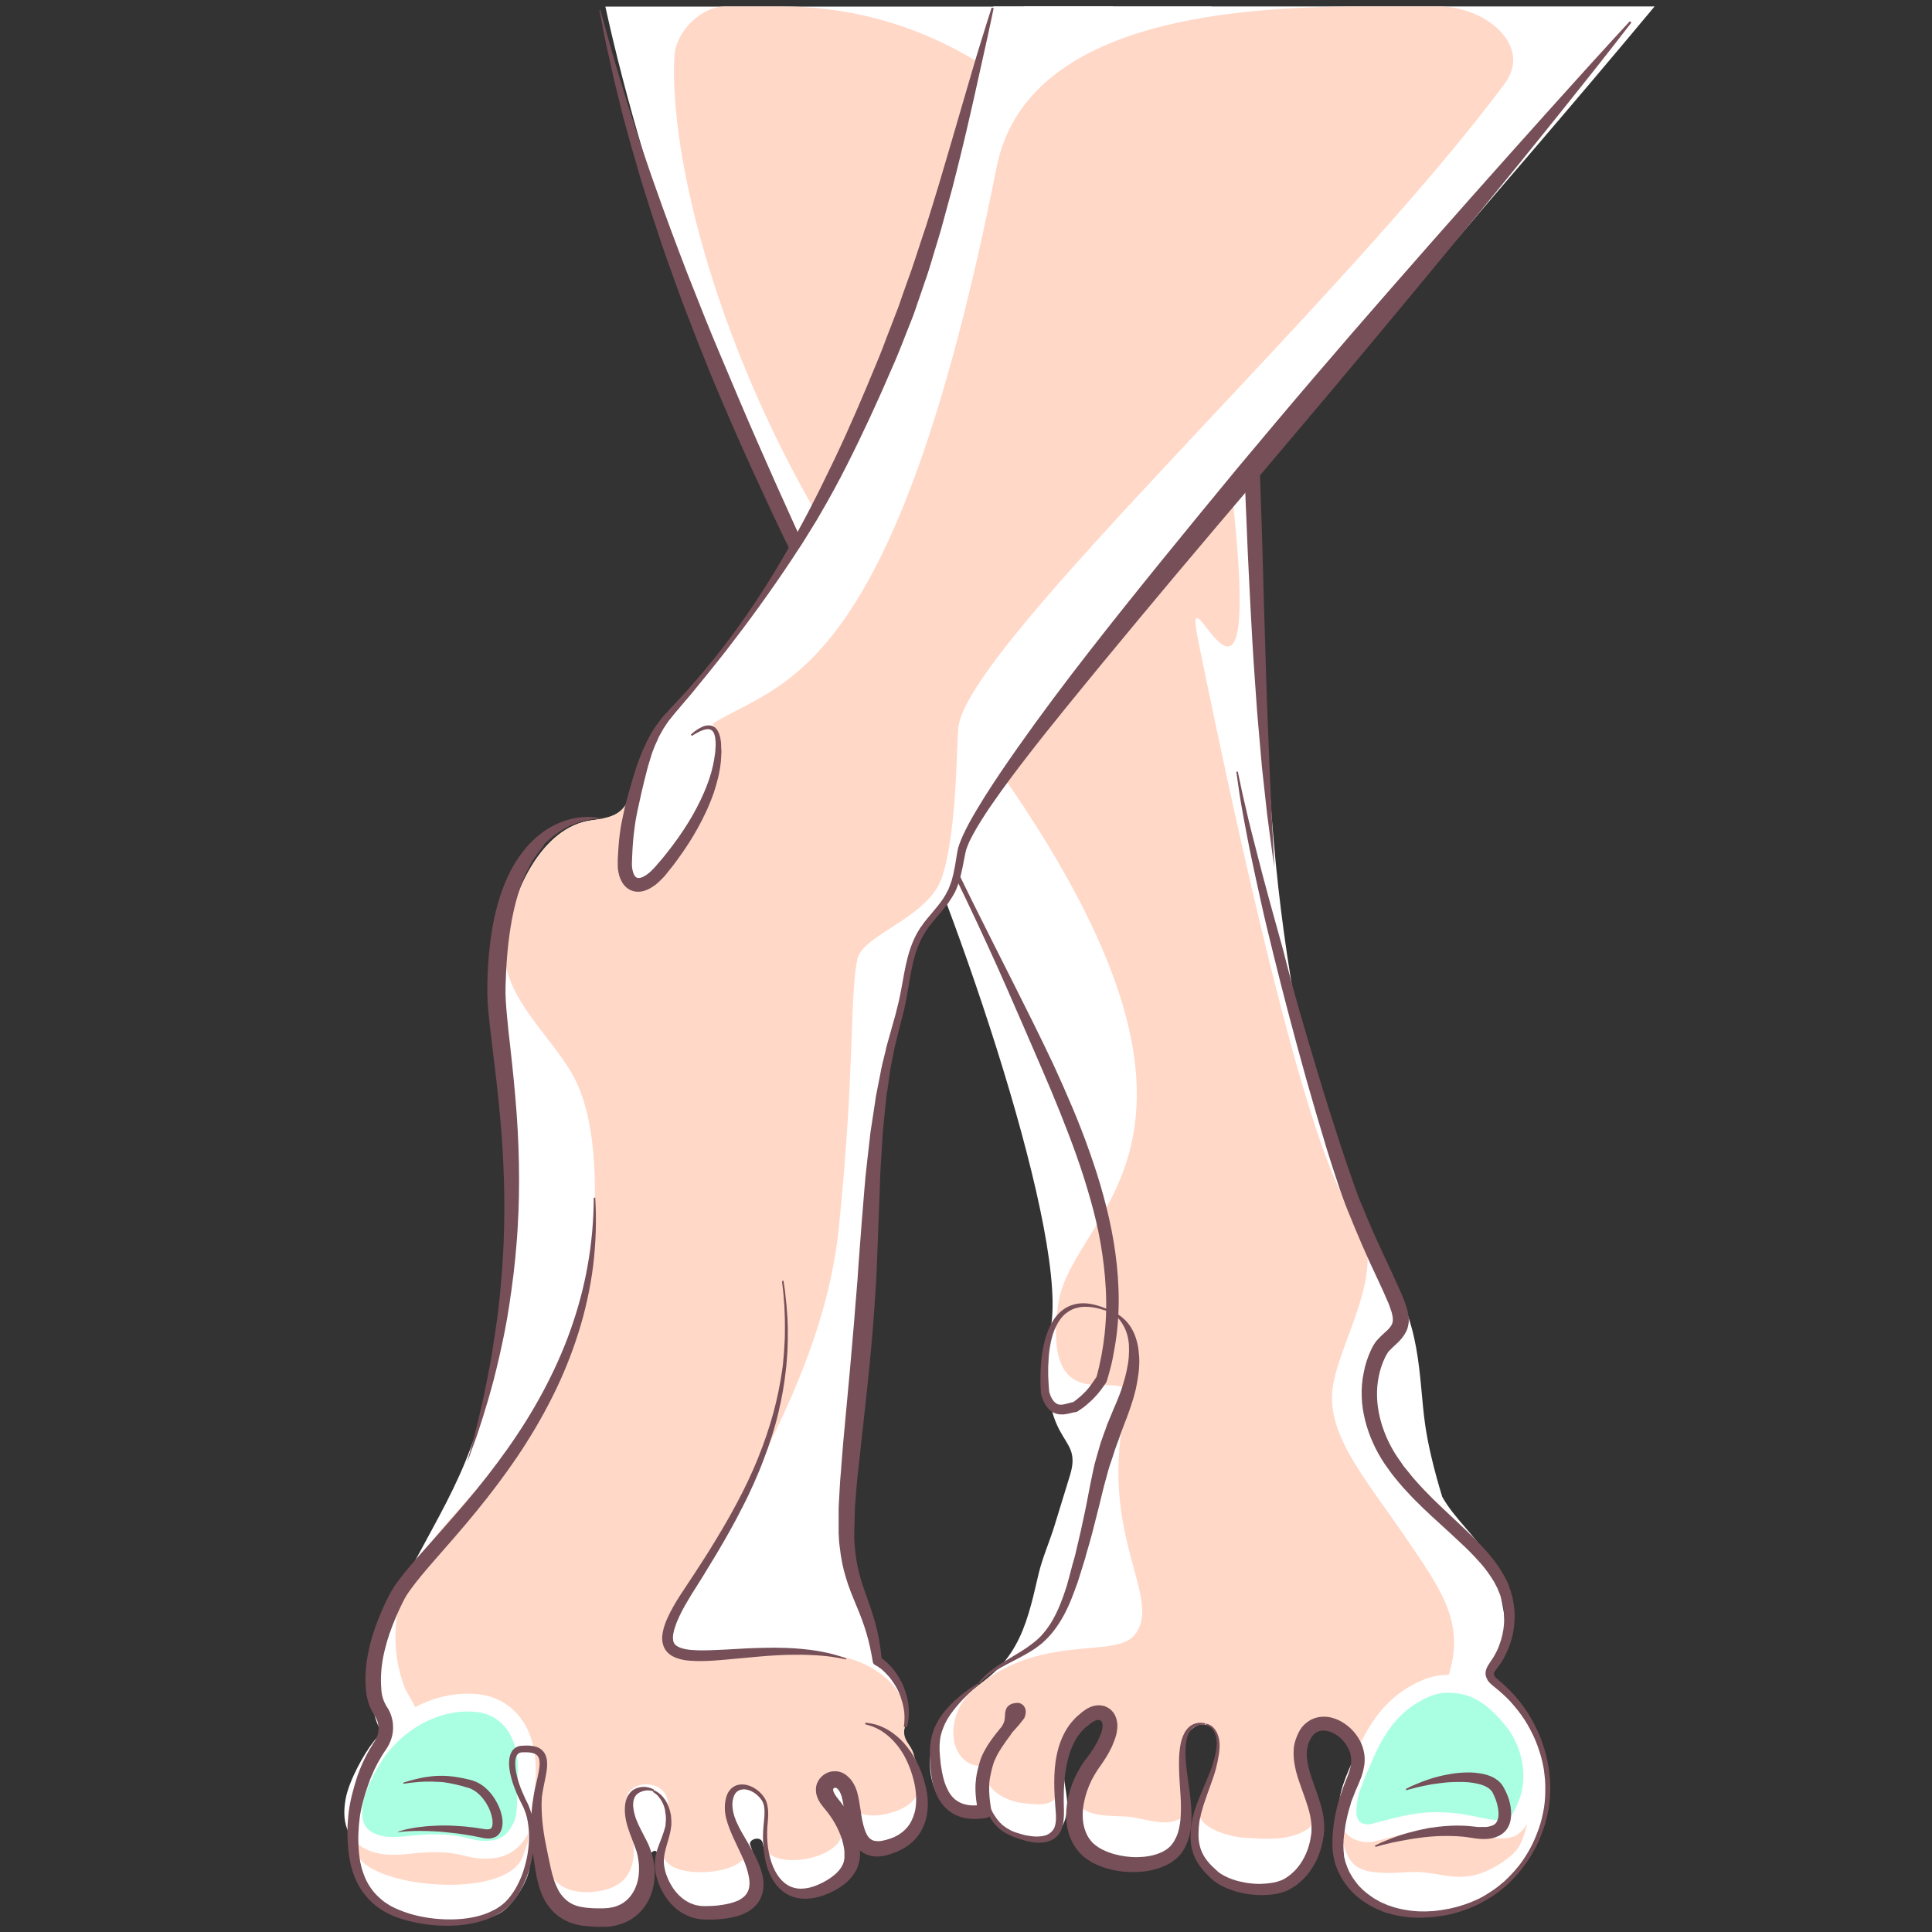 <?xml version="1.0" encoding="utf-8"?>
<!-- Generator: Adobe Illustrator 17.1.0, SVG Export Plug-In . SVG Version: 6.00 Build 0)  -->
<!DOCTYPE svg PUBLIC "-//W3C//DTD SVG 1.1//EN" "http://www.w3.org/Graphics/SVG/1.1/DTD/svg11.dtd">
<svg version="1.1" id="Layer_13" xmlns="http://www.w3.org/2000/svg" xmlns:xlink="http://www.w3.org/1999/xlink" x="0px" y="0px"
	 viewBox="0 0 1200 1200" enable-background="new 0 0 1200 1200" xml:space="preserve">
<rect x="0" y="0" width="1200" height="1200" fill="#333333" stroke="none"/>
<g>
	<g>
		<path fill="#FFFFFF" d="M925.6,1040.7c-0.4-3.3,1.6-6.4,3.3-9.3c5.5-9.9,6.9-21.4,4.7-32.5c-2.2-11.3-3.6-22-9.7-32.2
			c-8-13.3-20.6-23.6-28.1-37c-5.3-17.2-9-33.3-10.6-44.7c-4.3-29.9-1.7-65.5-27.1-98.3c-25.4-32.8-64.2-152.1-71-328.3
			c-6-156.3-4-285.1-34.6-454.3H376c24.7,112.5,75.2,258.8,171.1,458.9C589,550.1,661.6,758,653.1,821.7
			c-10.8,80.2,20.3,65.9,11.5,94.6c-3.2,10.3-6.3,20.6-9.5,30.9c-3,9.9-7.5,20-9.9,29.9c-1.6,6.6-3,13.2-4.8,19.7
			c-3.8,14.1-9,27.5-19.4,38.5c-7.9,8.3-17.7,14.5-26.5,21.6c-8.4,6.8-14.1,19.4-16.1,29.8c-2.2,11.6,0.1,24.2,7.3,33.6
			c2.1,2.7,4.6,5.1,7.6,6.5c5.4,2.6,13.3,2.6,22.1-0.9c3,8,13.6,15.2,25.3,15.7c5,0.2,9.1,0.5,13.6-1.8c6.6-3.4,8.8-12.8,8.6-19.4
			c-0.2-5.4-1.4-10.6-2-16c-1.1-10.2,0.2-20.9,5-29.9c2-3.7,4.8-7.3,8.7-8.9c3.9-1.6,9.1-0.5,11.1,3.3c1.1,2.1,1,4.7,0.4,7
			c-1.4,5.9-5.5,10.8-9.1,15.6c-5.5,7.3-10.5,15.3-12.7,24.1c-2.6,10-1.1,23.5,6.1,31.4c7,7.8,17.5,10.9,27.6,12.1
			c11.4,1.2,23.8-0.4,32.7-8.2c11.1-9.7,4.3-28.3,2.4-40.6c-1-6.9-1.2-14-0.6-20.9c0.2-2.7,0.6-5.5,1.7-8c2.2-5.3,3.8-9.6,12.5-10.3
			c2.1-0.2,5.2,1.1,6.9,2.5c1.8,1.5,2.6,3.9,2.9,6.2c1.2,7.7-1.3,15.5-3.8,22.9c-2,5.9-3.9,11.8-5.9,17.7
			c-1.7,5.1-3.4,10.3-3.9,15.6c-2.5,25,18,36.9,40.4,38c7.4,0.3,19.5-4.6,24.1-10.4c7.8-10.2,11.9-28.3,9-40.8
			c-2-8.8-10.9-19.1-11.6-28.1c-0.7-7.8-0.4-16.7,5.4-22c7.6-6.9,20.8-2.7,26.4,5.8c5.7,8.5,6.3,10.5,5.5,20.7
			c-0.8,9.9-8.7,25.5-10.8,35.2c-1.5,6.9-0.3,18.5,1.5,25.3c3.4,13.3,25.3,26,38.8,28c42.1,6.4,67.7-20.3,78.8-37.8
			c21-33,10.5-71.9-15.3-98C932.9,1049.7,926,1043.9,925.6,1040.7z"/>
		<path fill="#FFD8C7" d="M895.9,1050.6c17.6-39.6,0.7-61-24.2-97.6c-22.2-32.6-45.9-59.5-44.3-87.3c1.7-30.6,38.6-78.9,13.2-111.8
			c-25.4-32.8-63.7-195.6-96.3-355.6c-11.6-56.9,38.5,83.9,22.5-76.9C751,162.4,645.2,4,485.4,4h-34.8c-15.2,0-30.8,15.6-31.7,30.8
			c-4.1,68.1,35.3,232.5,153.9,380.4c231.5,288.9,93,331.4,84.4,395.1c-10.8,80.2,49.7,31.9,42.7,61.1c-19.5,81.3,23,120.7,5,143.9
			c-12.2,15.7-59.9-2-100.9,34.7c-8.3,7.4-13.1,19.1-11.6,30.1c0.6,4.6,2.6,9.1,5.9,12.4c3.3,3.2,8.2,5,12.8,4.2
			c-1,14.8,13.7,22.6,26.5,23.5c8.1,0.6,17.1,2.1,20.2-7.5c1.4-4.3,1-9,0.9-13.5c-0.2-7.3,0.4-14.8,3.5-21.4
			c3.2-6.6,9.4-12,16.7-12.6c2.8-0.2,5.9,0.4,7.9,2.5c1.9,2,2.5,4.9,2.1,7.6c-0.3,2.7-1.5,5.2-2.6,7.7c-4.2,8.7-9.1,17.1-14.7,25.1
			c-1.8,2.6-2.9,5.7-2.5,8.8c1.8,13.8,25.4,10,34.8,11.9c15.6,3.2,22.4,4.9,30.2,0.2c1.3-0.8,2.1-2.2,1.9-3.7
			c-1-13.9,0-17.9-1.7-26.3c-1.1-5.3-0.9-13.1,1-18.2c1.9-5.1,8.2-11,13.4-9.7c5.9,1.4,8.7,5.6,7.4,16.4c-0.6,4.9-2,9.7-3.9,14.3
			l-6.1,14.3c-1.8,4.2-2.7,9-0.6,13.1c4.2,7.9,19.7,11.6,25.8,12.1c17.2,1.3,29.2,1.7,39.9-4.6c6.7-4,4.9-9.7,2.6-18.8
			c-1.2-4.8-4.3-11.7-5.7-16.5c-2.9-10.1-1.9-22.4,6.1-29.3c1-0.9,2.1-1.6,3.3-2c2.2-0.6,4.6,0.2,6.8,0.6c2.5,0.5,5.1,0.6,7.5,1.4
			c6.6,2.1,10.7,9.1,11.4,16c0.5,5-1.6,10.3-3.2,15.1c-1.8,5.6-4,11-5.3,16.7c-1.9,8-2,16.5-0.4,24.5c1.2,5.8,3.6,11.7,8.5,15
			c5.1,3.4,12.2,3.7,18.1,3.9c8,0.2,15.8-1.2,23.9-0.3c8.4,0.9,16.7,3.3,25.1,2.6c9.5-0.7,18.4-5.2,26.1-11c2.6-2,5.1-4.1,6.9-6.8
			c1.7-2.5,2.7-5.3,3.7-8.1c4.5-13.5,7.2-28,5-42c-1.6-10-5.6-18.2-11.7-26.3C932.1,1060.8,908,1051.1,895.9,1050.6z"/>
		<path fill="#AAFFE2" stroke="#FFFFFF" stroke-width="11.075" stroke-miterlimit="10" d="M940.6,1069.9
			c-8.7-11.3-20-21.9-34.8-23.6c-7.2-0.9-12.7-0.6-19.5,2.1c-7.6,3.1-14.6,7.7-20.4,13.5c-8.8,8.7-14.7,19.8-19.4,31.1
			c-4.7,11.2-10.4,22-9.4,34.3c0.8,10.3,10.1,12.4,15.8,11c20.3-5.3,31.3-8.8,52.1-6.4c10.2,1.2,28.4,7,34.2,3.1
			c4.8-3.2,7.4-9.8,9.5-15.1C955.1,1104,951.1,1083.7,940.6,1069.9z"/>
		<path fill="#FFFFFF" d="M693.5,141.9c1.4-33.5,4.2-81.1-2.1-137.9h-55.5c4.9,84.6,17.6,188,44,265.7
			C725.5,404.4,687.6,280.9,693.5,141.9z"/>
		<g>
			<path fill="#764F58" d="M691.3,814.7c0,0,0.2,0.1,0.7,0.3c0.5,0.2,1.1,0.5,2,1.1c1.7,1.1,4.2,2.8,6.7,5.9
				c1.2,1.5,2.4,3.4,3.4,5.5c1,2.1,1.8,4.6,2.4,7.2c0.6,2.7,0.9,5.5,1.1,8.6c0.1,3,0,6.2-0.4,9.4c-0.4,3.3-1,6.6-1.7,10
				c-0.8,3.4-1.8,6.9-3,10.4c-0.3,0.9-0.6,1.8-0.9,2.6c-0.3,0.8-0.6,1.7-0.9,2.6c-0.6,1.7-1.3,3.5-2,5.2c-0.7,1.8-1.3,3.5-2,5.3
				c-0.6,1.8-1.3,3.6-1.9,5.4c-0.7,1.8-1.3,3.6-2,5.4c-0.6,1.8-1.2,3.7-1.8,5.6c-0.6,1.9-1.3,3.7-1.9,5.6c-0.6,1.9-1.1,3.8-1.6,5.7
				c-0.5,1.9-1.1,3.9-1.6,5.8c-0.5,2-1,4-1.5,6c-1,4-1.9,8.1-3,12.1c-1,4.1-2.1,8.1-3.1,12.2c-1.1,4-2.2,8-3.4,12
				c-0.3,1-0.6,2-0.8,3c-0.3,1-0.6,2-0.9,2.9c-0.6,1.9-1.2,3.9-1.8,5.8c-0.6,1.9-1.2,3.8-1.8,5.7c-0.3,0.9-0.6,1.9-1,2.8
				c-0.3,0.9-0.7,1.9-1,2.8c-2.7,7.4-5.8,14.6-9.9,20.8c-2,3.1-4.2,6-6.6,8.5c-0.6,0.6-1.2,1.3-1.8,1.8c-0.7,0.6-1.3,1.2-1.9,1.8
				c-0.6,0.5-1.3,1-1.9,1.5c-0.6,0.5-1.3,1-2,1.5c-5.3,3.7-10.5,6.2-15,8.6c-4.5,2.3-8.3,4.4-11.3,6.4c-3,2-5.1,3.8-6.6,5.1
				c-1.4,1.4-2.1,2.1-2.1,2.1l-0.7-0.6c0,0,0.7-0.8,2-2.3c1.4-1.4,3.4-3.5,6.4-5.7c2.9-2.2,6.7-4.6,11.1-7.2
				c4.3-2.6,9.3-5.4,14.1-9.2c0.6-0.5,1.2-0.9,1.8-1.4c0.6-0.5,1.2-1.1,1.8-1.6c0.5-0.5,1.1-1.1,1.6-1.6c0.5-0.6,1.1-1.2,1.6-1.8
				c2.1-2.5,4-5.2,5.7-8.2c3.4-6,6.1-12.9,8.4-20.2c0.3-0.9,0.6-1.8,0.8-2.8c0.3-0.9,0.5-1.9,0.8-2.8c0.5-1.9,1-3.8,1.5-5.7
				c0.5-1.9,1-3.9,1.6-5.8c0.3-1,0.5-1.9,0.8-2.9c0.2-1,0.5-2,0.7-3c0.9-4,1.9-8,2.8-12c0.9-4,1.7-8.1,2.6-12.1
				c0.9-4,1.6-8.2,2.4-12.2c0.4-2,0.8-4.1,1.2-6.1c0.4-2.1,0.9-4.1,1.3-6.2c0.5-2,0.8-4.1,1.4-6.1c0.6-2,1.1-4,1.7-6
				c0.6-2,1.1-3.9,1.7-5.9c0.7-1.9,1.3-3.8,2-5.7c0.7-1.9,1.4-3.7,2-5.6c0.7-1.8,1.4-3.5,2.2-5.3c0.7-1.7,1.4-3.4,2.1-5.1
				c0.4-0.8,0.7-1.7,1.1-2.5c0.3-0.8,0.7-1.6,1-2.4c1.3-3.2,2.5-6.3,3.4-9.4c1-3.1,1.8-6.1,2.4-9c0.6-2.9,1.1-5.7,1.3-8.4
				c0.2-2.7,0.2-5.2,0.1-7.5c-0.3-4.7-1.6-8.7-3.2-11.7c-1.6-3-3.5-5.1-4.8-6.4c-0.6-0.7-1.3-1.2-1.6-1.5c-0.4-0.3-0.6-0.5-0.6-0.5
				L691.3,814.7z"/>
		</g>
		<g>
			<path fill="#764F58" d="M372.9,6.2l3.8,13.8l1.9,6.9l2,6.9l4,13.7l4.2,13.7l2.1,6.8c0.7,2.3,1.5,4.5,2.2,6.8l4.4,13.6
				c1.5,4.5,3.1,9,4.6,13.5c1.5,4.5,3.1,9,4.7,13.5l4.8,13.5c1.6,4.5,3.3,8.9,4.9,13.4c3.3,8.9,6.7,17.8,10.1,26.7
				c7,17.7,13.9,35.4,21.4,52.9l11.1,26.3c1.8,4.4,3.8,8.7,5.6,13.1l5.7,13.1c7.6,17.4,15.4,34.8,23.3,52.2c3.9,8.7,8,17.3,11.9,26
				l12.1,25.9l24.2,51.8c8.1,17.3,16.1,34.6,24.3,51.8c8.2,17.2,16.5,34.4,24.9,51.6c4.2,8.6,8.4,17.1,12.6,25.7l12.8,25.6
				l12.9,25.6c4.3,8.5,8.5,17.1,12.8,25.6c2.1,4.3,4.2,8.6,6.3,12.9l3.1,6.5l1.6,3.3l1.5,3.2c4,8.7,7.9,17.5,11.6,26.3
				c3.7,8.8,7.2,17.8,10.4,26.9c3.2,9.1,6.2,18.2,8.7,27.6c5.1,18.6,8.6,37.8,9.3,57.3c0.4,9.7,0,19.5-1.2,29.2l-0.5,3.6l-0.6,3.6
				c-0.4,2.4-0.9,4.8-1.3,7.2l-0.4,1.8l-0.4,1.8l-0.9,3.5c-0.6,2.4-1.3,4.7-2,7l0,0c-0.1,0.3-0.3,0.7-0.4,0.9
				c-1.1,1.6-2.3,3.3-3.6,5c-1.3,1.7-2.7,3.3-4.2,4.8c-0.7,0.8-1.5,1.5-2.3,2.2c-0.8,0.7-1.6,1.4-2.4,2.1c-0.4,0.3-0.8,0.6-1.2,1
				c-0.4,0.3-0.8,0.6-1.3,0.9c-0.8,0.6-1.7,1.2-2.6,1.8l0,0c-0.4,0.3-0.9,0.5-1.4,0.5c-0.6,0-1.5,0.2-2.5,0.5c-1,0.2-2,0.5-3.2,0.7
				c-1.1,0.2-2.4,0.3-3.7,0.2c-0.7,0-1.3-0.1-2-0.3c-0.7-0.1-1.3-0.4-2-0.7c-1.3-0.6-2.4-1.4-3.3-2.4c-0.4-0.5-0.9-1-1.2-1.5
				c-0.4-0.5-0.7-1-1-1.5c-0.6-1-1.1-2.1-1.5-3.1c-0.4-1.1-0.7-2.1-1-3.2l0-0.1c0-0.1-0.1-0.3-0.1-0.4c-0.4-7.2-0.4-14.5,0.4-21.7
				c0.4-3.6,1.1-7.2,2-10.8c0.9-3.5,2.2-7.1,3.9-10.4c1.8-3.3,4.1-6.4,7.2-8.7c1.5-1.2,3.2-2.1,5-2.8c1.8-0.7,3.6-1.1,5.5-1.3
				c3.7-0.4,7.4,0.2,10.9,1.2c1.8,0.5,3.5,1.1,5.1,1.8c1.7,0.7,3.3,1.4,4.9,2.2l-0.4,0.9c-1.6-0.7-3.3-1.3-4.9-1.9
				c-1.7-0.5-3.4-1-5.1-1.4c-3.4-0.7-6.9-1-10.2-0.5c-1.7,0.3-3.3,0.7-4.8,1.4c-1.5,0.7-2.9,1.6-4.2,2.6c-2.5,2.1-4.4,4.9-5.9,8
				c-1.5,3-2.5,6.3-3.2,9.7c-0.7,3.4-1.2,6.8-1.4,10.3c-0.5,6.9-0.3,13.9,0.4,20.9l-0.1-0.5c0.3,0.9,0.6,1.8,0.9,2.6
				c0.4,0.8,0.7,1.6,1.2,2.3c0.2,0.3,0.4,0.7,0.7,1c0.2,0.3,0.5,0.6,0.8,0.8c0.5,0.5,1.1,0.9,1.6,1.1c1.1,0.5,2.6,0.5,4.3,0.1
				c0.9-0.2,1.8-0.4,2.8-0.7c1-0.3,2.1-0.6,3.5-0.7l-1.4,0.5c0.8-0.6,1.6-1.1,2.3-1.7c0.4-0.3,0.8-0.6,1.1-0.9
				c0.4-0.3,0.7-0.6,1.1-0.9c0.7-0.6,1.4-1.2,2.1-1.9c0.7-0.7,1.3-1.3,2-2c1.3-1.4,2.4-2.8,3.5-4.4c1.1-1.5,2.2-3.2,3.3-4.8
				l-0.4,0.9c4.9-18,6.9-36.8,5.8-55.5c-0.5-9.3-1.6-18.6-3.2-27.9c-1.6-9.2-3.8-18.4-6.4-27.5c-2.6-9.1-5.4-18.1-8.6-27
				c-3.1-8.9-6.6-17.7-10.1-26.6c-7-17.6-14.8-35-22.3-52.5c-7.6-17.5-15.2-35-23.2-52.3c-4-8.7-8-17.3-12.1-25.9l-6.2-12.9
				c-2.1-4.3-4.1-8.6-6.3-12.9c-8.4-17.1-17-34.1-25.8-51.1c-8.7-17-17.6-33.9-26.4-50.8c-4.4-8.5-8.8-16.9-13.1-25.4
				c-4.3-8.5-8.7-17-12.9-25.6c-8.5-17.1-16.8-34.3-25.1-51.5l-6.1-12.9l-6-13c-4.1-8.7-8-17.4-11.9-26.1l-5.8-13.1
				c-1.9-4.4-3.8-8.8-5.7-13.2l-5.6-13.2c-1.9-4.4-3.6-8.9-5.4-13.3c-3.6-8.8-7.1-17.8-10.5-26.7c-1.8-4.4-3.4-8.9-5.1-13.4
				c-1.6-4.5-3.3-9-4.9-13.5c-3.2-9-6.5-18-9.4-27.1c-1.5-4.5-3-9.1-4.5-13.6l-4.3-13.7c-1.5-4.5-2.8-9.1-4.1-13.7
				c-1.3-4.6-2.7-9.2-4-13.8l-3.8-13.8c-0.6-2.3-1.3-4.6-1.8-6.9l-1.7-7c-1.2-4.6-2.3-9.3-3.4-13.9l-3.1-14l-1.6-7l-1.4-7l-2.7-14.1
				L372.9,6.2z"/>
		</g>
		<g>
			<path fill="#764F58" d="M749,1070.6c0,0,0.3,0.1,0.9,0.2c0.3,0,0.7,0.2,1.1,0.4c0.5,0.2,0.9,0.5,1.5,0.8c0.3,0.2,0.5,0.4,0.8,0.7
				c0.1,0.1,0.3,0.3,0.4,0.4c0.2,0.2,0.2,0.3,0.4,0.4c0.2,0.3,0.5,0.6,0.7,0.9c0.2,0.4,0.5,0.7,0.7,1.1c0.9,1.6,1.6,3.7,1.9,6.1
				c0.3,2.4,0.1,5.1-0.3,7.9c-0.2,1.4-0.5,2.8-0.8,4.5c-0.4,1.5-0.7,3-1.1,4.7c-1.8,6.6-4.8,13.7-7.4,21.7c-0.2,0.5-0.3,1-0.5,1.5
				c-0.1,0.5-0.3,1-0.4,1.5c-0.3,1-0.6,2.1-0.9,3.1c-0.2,1.1-0.4,2.1-0.7,3.2l-0.2,0.8l0,0.2c0,0,0,0.1,0,0.2l-0.1,0.4
				c-0.1,0.6-0.2,1.2-0.2,1.7c-0.2,1.2-0.2,2.2-0.3,3.4c0,1.1-0.1,2.3-0.1,3.5c0,2.3,0.3,4.6,0.9,6.9c1.1,4.5,3.8,8.6,7.5,12.3
				c0.9,0.9,1.9,1.8,2.9,2.7l0.8,0.7c-0.2-0.2,0.1,0,0.1,0.1l0.2,0.2l0.4,0.3l0.9,0.6l0.4,0.3l0.4,0.2c0.5,0.3,1,0.6,1.6,0.9
				c0.6,0.3,1.2,0.6,1.8,0.9c0.6,0.3,1.2,0.5,1.9,0.8c0.6,0.2,1.3,0.5,1.9,0.7c2.6,0.9,5.4,1.5,8.3,2c2.9,0.4,5.8,0.7,8.8,0.6
				c2.9-0.1,5.9-0.4,8.8-1c0.7-0.2,1.4-0.4,2.1-0.6c0.7-0.2,1.3-0.5,2-0.7c0.6-0.3,1.2-0.6,1.8-0.9c0.7-0.4,1.3-0.8,2-1.3
				c0.6-0.4,1.1-0.9,1.7-1.3c0.6-0.5,1.1-1,1.7-1.5c0.5-0.5,1.1-1.1,1.6-1.6c0.5-0.6,1-1.2,1.5-1.8c1.9-2.4,3.5-5.1,4.8-8.1
				c1.3-2.9,2.2-6.1,2.8-9.3c0.1-0.8,0.2-1.6,0.4-2.4c0.1-0.8,0.2-1.6,0.2-2.5l0-1.2l0-0.6c0-0.1,0-0.3,0-0.2l0-0.3
				c0-0.4,0-0.9,0-1.3l-0.1-1.1c-0.6-6.5-3.1-13.3-5.7-20.5c-1.3-3.6-2.6-7.3-3.7-11.3c-1-4-1.8-8.3-1.6-12.9c0-0.6,0.1-1.1,0.1-1.7
				c0-0.6,0.1-1.2,0.2-1.7c0.1-0.6,0.2-1.2,0.4-1.7l0.2-0.9c0-0.1,0.2-0.6,0.2-0.6l0.1-0.4l0.5-1.4c0.2-0.5,0.5-1.2,0.7-1.7l0.4-0.9
				l0.4-0.8c0.3-0.5,0.6-1.1,0.9-1.6c1.3-2.1,3.3-4.1,5.6-5.5c2.3-1.5,5.1-2.3,7.7-2.5c2.7-0.2,5.3,0.2,7.7,1
				c2.4,0.8,4.6,1.9,6.6,3.3c4,2.7,7.3,6.4,9.6,10.8c1.1,2.2,2,4.6,2.4,7.1c0.2,0.6,0.2,1.3,0.3,1.9c0.1,0.6,0.1,1.3,0.1,1.9
				c0,0.6,0,1.3,0,1.9l-0.1,1l0,0.5c-0.1,0.5-0.1,0.4-0.1,0.6l-0.3,1.6c-0.1,0.6-0.3,1.3-0.4,1.9c-0.1,0.7-0.3,1.2-0.5,1.8
				c-0.2,0.6-0.3,1.1-0.5,1.7c-0.8,2.2-1.7,4.2-2.5,6.2l-1.3,2.9l-1.1,2.9l-1.2,3l-0.3,0.8l-0.2,0.7l-0.4,1.5c-1.3,3.9-2.2,8-3,12.2
				c-0.3,2.1-0.6,4.2-0.9,6.3l-0.3,3.3l-0.1,3.1l0.1,3.1c0.1,1,0.2,2,0.3,3.1l0,0.4c0,0.2,0-0.1,0,0.2l0.2,0.8l0.4,1.6
				c0.2,1.2,0.6,2,0.9,2.9c0.2,0.5,0.3,0.9,0.5,1.4l0.6,1.4l0.6,1.4c0.2,0.5,0.5,0.9,0.8,1.4c1,1.9,2.2,3.6,3.5,5.3
				c2.6,3.4,5.8,6.3,9.4,8.7l1.4,1c0.5,0.4,0.9,0.5,1.4,0.8l2.8,1.6c1,0.5,2,0.9,3,1.3c0.5,0.2,1,0.5,1.5,0.7l1.6,0.5
				c4.2,1.6,8.6,2.4,13.1,3l3.4,0.3c1.1,0.1,2.3,0.1,3.4,0.1c2.3,0.1,4.6-0.1,6.8-0.2c1.1-0.1,2.3-0.2,3.4-0.4l1.7-0.2l1.7-0.3
				c1.1-0.2,2.3-0.4,3.4-0.6l3.4-0.8c4.5-1.2,8.9-2.6,13.1-4.6l1.6-0.7c0.5-0.3,1-0.5,1.5-0.8c1-0.6,2.1-1.1,3-1.7l3-1.9
				c1-0.6,1.9-1.3,2.9-2c1.9-1.3,3.6-2.9,5.5-4.4c1.7-1.6,3.4-3.2,5-5c1.6-1.7,3.1-3.5,4.6-5.4c1.4-1.9,2.8-3.8,4-5.8
				c1.3-2,2.4-4.1,3.5-6.2c0.5-1.1,1-2.1,1.5-3.2c0.2-0.5,0.5-1.1,0.7-1.6l0.7-1.7c1.8-4.4,3.2-9,4.1-13.6c1-4.6,1.4-9.4,1.4-14.1
				c0-1.2,0-2.4,0-3.6l-0.2-3.5c-0.1-1.2-0.3-2.4-0.4-3.5l-0.2-1.8l-0.3-1.8c-0.8-4.7-2.2-9.3-3.8-13.7c-1.6-4.5-3.8-8.8-6.1-12.9
				c-2.4-4.1-5.2-8-8.3-11.6c-3-3.7-6.5-7-10.1-10c-0.9-0.8-1.8-1.5-2.8-2.3c-1-0.8-2.1-1.7-3.1-3c-0.3-0.3-0.5-0.7-0.7-1.1
				c-0.2-0.4-0.4-0.8-0.6-1.3c-0.2-0.4-0.3-0.9-0.4-1.4c0,0-0.1-0.8-0.1-0.9l0-0.5c0.1-2.2,1-3.7,1.7-4.9c0.4-0.6,0.8-1.2,1.1-1.7
				l0.3-0.4l0.2-0.3l0.5-0.8c0.3-0.5,0.7-1,1-1.5l0.8-1.4l0.4-0.7l0.4-0.8l0.8-1.5c0.5-1,0.9-2.1,1.3-3.2c3.3-8.5,4-18,1.9-26.8
				c-0.3-1.1-0.5-2.2-0.9-3.2l-0.3-0.8l-0.1-0.4c-0.1-0.3,0-0.1-0.1-0.2l-0.7-1.7l-0.7-1.7l-0.3-0.8c-0.1-0.3-0.3-0.5-0.4-0.7
				l-1.5-2.9c-2.3-3.9-5-7.7-8-11.2c-3.1-3.5-6.3-6.9-9.7-10.2c-3.4-3.2-7-6.6-10.5-9.8c-7-6.4-14.3-12.9-21.1-19.8
				c-1.7-1.7-3.4-3.5-5-5.3l-2.5-2.7c-0.8-0.9-1.6-1.9-2.4-2.8l-2.3-2.8c-0.8-1-1.6-1.9-2.3-2.9c-1.4-2-2.9-4-4.3-6
				c-5.5-8.2-9.7-17.4-12.1-27c-1.2-4.8-2-9.7-2.1-14.7c-0.2-5,0.2-10.1,1.2-14.8c0.9-4.9,2.4-9.6,4.6-14.3c0.5-1.2,1.2-2.3,1.9-3.5
				c0,0,0.3-0.5,0.4-0.6l0.2-0.3l0.2-0.3c0.1-0.1,0.2-0.2,0.3-0.4c0.5-0.6,1-1.3,1.5-1.7c1.8-2,3.6-3.5,5.1-4.9
				c1.5-1.4,2.6-2.7,3.2-3.9c0.2-0.3,0.2-0.6,0.4-0.9c0-0.3,0.2-0.6,0.2-0.9c0-0.1,0-0.3,0.1-0.4c0-0.1,0,0.6,0,0.1l0-0.4l0-0.8
				l0-0.4c0-0.1,0-0.3,0-0.4c-0.2-0.7-0.1-1.2-0.4-2.2l-0.3-1.4l-0.5-1.4c-0.3-0.9-0.6-1.9-1-2.9c-0.3-1-0.8-1.9-1.2-2.9
				c-1.6-3.9-3.5-7.9-5.3-11.8c-1.8-4-3.7-7.9-5.5-11.8c-3.6-7.9-7-15.8-10.2-23.6c-0.8-2-1.6-3.9-2.4-5.9c-0.4-1-0.8-2-1.2-2.9
				l-0.6-1.5l-0.3-0.8l-0.3-0.7c-1.4-3.9-2.9-7.7-4.2-11.7c-2.7-7.9-5.1-15.5-7.5-23.1c-4.6-15.2-8.9-29.8-12.9-44
				c-7.9-28.3-14.7-54.3-20.4-77.5c-1.4-5.8-2.8-11.4-4.1-16.8c-1.3-5.4-2.5-10.6-3.6-15.7c-1.1-5-2.2-9.9-3.2-14.5
				c-1-4.6-1.9-9-2.8-13.2c-0.9-4.2-1.7-8.2-2.4-11.9c-0.7-3.7-1.4-7.3-2-10.5c-1.2-6.6-2.2-12.1-2.9-16.7c-1.3-9.1-2-13.9-2-13.9
				l0.9-0.2c0,0,1,4.8,2.9,13.7c1,4.5,2.3,10,3.8,16.4c0.8,3.2,1.6,6.7,2.6,10.4c0.9,3.7,1.9,7.6,3,11.7
				c4.2,16.6,9.7,36.6,16.1,59.5C803,614.2,810.5,640,819,668c4.2,14,8.8,28.5,13.7,43.5c2.5,7.5,5,15.1,7.7,22.6
				c1.3,3.8,2.8,7.7,4.2,11.5l0.3,0.7l0.3,0.6l0.6,1.4c0.4,1,0.8,1.9,1.2,2.9c0.8,1.9,1.6,3.8,2.4,5.8c3.2,7.7,6.7,15.4,10.3,23.1
				c1.8,3.9,3.6,7.8,5.5,11.8c1.8,4,3.7,8,5.5,12.2c0.4,1.1,0.9,2.1,1.3,3.2c0.4,1.1,0.8,2.2,1.2,3.4l0.6,1.8l0.5,1.9
				c0.3,1.1,0.5,2.9,0.7,4.4c0,0.2,0,0.3,0,0.5l0,0.4l0,0.8l0,0.4c0-0.2,0,0.8-0.1,0.9l-0.2,1.2c-0.1,0.8-0.4,1.6-0.6,2.4
				c-0.3,0.7-0.6,1.5-1,2.2c-1.5,2.8-3.4,4.9-5.2,6.6c-1.8,1.7-3.4,3.1-4.7,4.5c-0.4,0.4-0.5,0.6-0.8,0.8c0,0-0.1,0.2-0.2,0.3
				l-0.2,0.3l-0.2,0.3c-0.1,0.2,0.1-0.1-0.1,0.2c-0.5,0.8-1,1.6-1.4,2.5c-1.7,3.5-3.1,7.6-3.9,11.7c-0.9,4.2-1.2,8.3-1.1,12.6
				c0.1,4.2,0.7,8.5,1.7,12.8c2,8.4,5.6,16.7,10.5,24.2c1.3,1.9,2.6,3.7,3.9,5.6c0.6,1,1.4,1.8,2.1,2.7l2.2,2.7
				c0.7,0.9,1.4,1.8,2.2,2.7l2.3,2.6c1.6,1.7,3.1,3.5,4.7,5.1c6.5,6.8,13.5,13.2,20.5,19.8c3.6,3.3,6.9,6.6,10.5,10.1
				c3.5,3.5,6.9,7.1,10.1,11c3.2,3.9,6.1,8.1,8.6,12.7l1.8,3.6c0.1,0.3,0.3,0.6,0.4,0.9l0.3,0.9l0.6,1.7l0.6,1.7
				c0,0.1,0.2,0.6,0.2,0.6l0.1,0.5l0.3,0.9c0.4,1.3,0.7,2.5,0.9,3.8c2,10.3,0.9,21.1-3.2,30.6c-0.5,1.2-1.1,2.4-1.6,3.5l-0.9,1.7
				l-0.5,0.9l-0.5,0.9l-1.1,1.7c-0.4,0.5-0.7,1-1.1,1.5l-0.5,0.7l-0.3,0.4l-0.3,0.4c-0.4,0.5-0.7,0.9-1,1.3
				c-0.3,0.4-0.5,0.8-0.7,1.1l-0.2,0.4c0,0,0,0,0,0.1c0,0-0.1,0,0,0.2l0,0.5c0,0.2,0-0.2,0,0c0,0.1,0,0.2,0.1,0.4
				c0.1,0.2,0.2,0.5,0.4,0.9c0.5,0.7,1.2,1.4,2.1,2.1c0.9,0.7,1.9,1.6,2.8,2.4c3.8,3.3,7.3,7,10.4,10.9c3.1,3.9,5.9,8.1,8.3,12.5
				c2.4,4.4,4.5,8.9,6.1,13.7c1.6,4.7,2.9,9.5,3.7,14.5l0.3,1.8l0.2,1.9c0.1,1.2,0.3,2.5,0.4,3.7l0.2,3.8c0.1,1.3,0,2.4,0,3.7
				c-0.1,5-0.6,9.9-1.7,14.7l-0.4,1.8l-0.5,1.8c-0.3,1.2-0.6,2.4-1,3.6l-1.2,3.5c-0.4,1.2-0.9,2.3-1.3,3.4l-0.7,1.7
				c-0.2,0.6-0.5,1.1-0.8,1.7c-0.5,1.1-1,2.2-1.6,3.3c-1.2,2.1-2.3,4.3-3.7,6.4c-1.3,2.1-2.8,4-4.2,6c-1.6,1.9-3,3.8-4.7,5.6
				c-1.6,1.8-3.4,3.5-5.2,5.2c-1.9,1.6-3.7,3.2-5.7,4.6c-2,1.5-4,2.8-6,4c-1.1,0.7-2.1,1.2-3.2,1.8c-0.5,0.3-1.1,0.6-1.6,0.9
				l-1.6,0.8c-4.3,2.1-8.9,3.8-13.5,5.1l-3.5,0.9c-1.2,0.3-2.4,0.5-3.5,0.7l-1.8,0.3l-1.8,0.2c-1.2,0.2-2.4,0.3-3.6,0.5
				c-2.4,0.1-4.8,0.4-7.2,0.4c-1.2,0-2.4,0.1-3.6,0l-3.6-0.2c-4.8-0.5-9.5-1.2-14.1-2.7l-1.7-0.5c-0.6-0.2-1.1-0.4-1.7-0.7l-3.3-1.4
				c-2.2-1.1-4.5-2.2-6.3-3.5c-4.1-2.5-7.8-5.7-10.9-9.4c-1.5-1.9-3-3.8-4.2-5.9c-0.3-0.5-0.7-1-0.9-1.6l-0.8-1.6l-0.8-1.6
				c-0.3-0.6-0.5-1.2-0.7-1.8c-0.4-1.2-1-2.4-1.2-3.5l-0.4-1.6l-0.2-0.8c0,0-0.1-0.5-0.1-0.6l-0.1-0.4c-0.2-1.2-0.4-2.4-0.5-3.6
				c-0.1-1.2-0.2-2.4-0.2-3.6l0-3.6l0.2-3.3l0-0.5l0-0.4l0.1-0.9l0.2-1.7l0.4-3.4c0.7-4.5,1.6-9,2.9-13.4l0.5-1.7l0.2-0.8l0.3-0.8
				l1.1-3.1l1.1-3.2l1.2-3c0.8-2,1.6-3.9,2.2-5.8c0.2-0.5,0.3-0.9,0.4-1.4c0.1-0.5,0.3-0.9,0.3-1.3l0.3-1.2l0.2-1.6
				c0-0.1,0.1-0.4,0-0.2l0-0.3l0-0.6c0-0.4,0-0.8,0-1.3c0-0.4,0-0.8-0.1-1.3c-0.1-0.4-0.1-0.8-0.2-1.2c-0.3-1.7-0.9-3.3-1.8-4.8
				c-1.6-3-4-5.7-6.9-7.6c-2.8-1.9-6.1-3-8.9-2.8c-2.8,0.2-5,1.6-6.7,4.2c-0.2,0.3-0.4,0.7-0.6,1l-0.3,0.5l-0.2,0.5
				c-0.1,0.3-0.3,0.6-0.5,1l-0.5,1.4l-0.1,0.4c-0.1,0.3,0,0,0,0.2l-0.1,0.6c-0.1,0.4-0.2,0.8-0.3,1.2c-0.1,0.4-0.1,0.8-0.2,1.2
				c0,0.4-0.1,0.8-0.1,1.2c-0.2,3.3,0.4,6.8,1.3,10.3c0.9,3.5,2.1,7.1,3.4,10.6c1.3,3.6,2.6,7.2,3.7,10.9c1.1,3.7,2,7.6,2.3,11.7
				l0.1,1.6c0,0.5,0,0.9,0,1.4l0,0.3c0,0.3,0,0.3,0,0.5l0,0.7l-0.1,1.5c-0.1,1-0.2,2-0.3,2.9c-0.2,1-0.3,1.9-0.5,2.9
				c-0.8,3.8-1.9,7.5-3.5,11c-1.6,3.5-3.6,6.7-6,9.7c-0.6,0.7-1.2,1.4-1.9,2.1c-0.7,0.7-1.3,1.3-2,2c-0.7,0.6-1.4,1.2-2.1,1.8
				c-0.8,0.6-1.6,1.2-2.4,1.7c-0.8,0.5-1.5,0.9-2.3,1.4c-0.9,0.4-1.8,0.9-2.6,1.3c-0.9,0.3-1.8,0.6-2.7,0.9
				c-0.9,0.2-1.8,0.4-2.7,0.7c-3.5,0.7-7,0.9-10.4,0.9c-3.4-0.1-6.7-0.4-9.9-1c-3.2-0.6-6.3-1.4-9.3-2.6c-0.8-0.2-1.5-0.6-2.2-0.9
				c-0.7-0.3-1.5-0.6-2.2-1c-0.7-0.4-1.4-0.7-2.1-1.1c-0.7-0.5-1.4-0.9-2.1-1.4l-0.5-0.3l-0.4-0.3l-0.8-0.7l-1-0.8l-0.8-0.8
				c-1.1-1-2.1-2-3.1-3.1c-2-2.1-3.8-4.5-5.3-7.1c-1.5-2.6-2.5-5.3-3.1-8.1c-0.6-2.8-0.8-5.5-0.7-8.1c0-1.3,0.2-2.6,0.2-3.9
				c0.2-1.3,0.3-2.6,0.5-3.7c0.1-0.6,0.2-1.2,0.3-1.7l0.1-0.4l0-0.3l0.1-0.2l0.2-0.9c0.3-1.2,0.6-2.3,0.9-3.5
				c0.4-1.1,0.7-2.2,1.1-3.2c0.3-1.1,0.7-2.1,1.1-3.1c0.4-1,0.8-2,1.2-3c0.4-1,0.8-1.9,1.2-2.9c0.8-1.9,1.5-3.7,2.3-5.4
				c0.7-1.8,1.4-3.5,2.1-5.1c0.7-1.6,1.2-3.2,1.8-4.7c0.5-1.5,0.9-3.1,1.4-4.6c0.4-1.4,0.7-2.9,1-4.2c0.6-2.7,0.8-5.2,0.7-7.3
				c-0.1-2.2-0.6-4-1.3-5.5c-0.2-0.4-0.4-0.7-0.5-1c-0.2-0.3-0.4-0.6-0.6-0.9c-0.1-0.1-0.2-0.3-0.3-0.4c-0.1-0.1-0.2-0.2-0.3-0.3
				c-0.2-0.2-0.4-0.5-0.6-0.6c-1.7-1.3-3.1-1.4-3-1.5L749,1070.6z"/>
		</g>
		<g>
			<path fill="#764F58" d="M607.9,1046.4c-1.7,1.5-3.5,3-5.1,4.5l-2.4,2.3l-1.2,1.2l-1.2,1.2l-2.3,2.5l-2.2,2.6
				c-0.7,0.8-1.4,1.8-2,2.6l-1,1.3c-0.3,0.5-0.6,0.9-0.9,1.4c-0.6,0.9-1.2,1.8-1.7,2.8c-0.5,1-1.1,1.9-1.4,2.9c-0.4,1-0.9,2-1.2,3
				l-0.5,1.5c-0.1,0.5-0.2,1-0.4,1.5c-0.5,2-0.7,4.1-0.8,6.2c-0.1,2.1,0,4.3,0.2,6.5l0.3,3.3c0.1,1.1,0.2,2.2,0.4,3.3
				c0.3,2.2,0.7,4.3,1.2,6.4c0.5,2.1,1.1,4.1,1.9,6c0.8,1.9,1.7,3.7,2.8,5.2c2.2,3.1,5.3,5.2,8.9,6.1c1.8,0.5,3.7,0.7,5.7,0.7
				c2,0,4-0.3,6-0.6l-3.4,5c-1.1-5.5-1.9-11.2-1.7-17.2c0-0.7,0.1-1.5,0.2-2.2c0.1-0.7,0.1-1.5,0.2-2.2c0.2-1.5,0.5-2.9,0.8-4.3
				c0.3-1.4,0.7-2.8,1.1-4.2l0.1-0.5l0.1-0.3l0-0.1l0.1-0.2l0.3-1l0.3-1c0.1-0.3,0.2-0.6,0.4-1c0.6-1.5,1.3-3,2-4.2
				c0.7-1.3,1.5-2.6,2.2-3.8c1.6-2.4,3.3-4.7,5-6.9c0.9-1.1,1.7-2.1,2.6-3.2l0.1-0.1c0.1-0.1-0.1,0.2,0,0l0.2-0.2l0.3-0.4l0.3-0.4
				c0.1-0.1,0.2-0.3,0.2-0.4c0.2-0.4,0.5-0.7,0.7-1.2c0.4-0.9,0.8-1.8,0.9-2.9c0.2-1.1,0.2-2.1,0.3-3.8c0-0.2,0-0.4,0.1-0.7l0.2-0.8
				c0.1-0.3,0.2-0.7,0.3-1c0.1-0.3,0.3-0.7,0.6-1.1c0.2-0.4,0.5-0.7,0.9-1c0.3-0.3,0.7-0.6,1-0.7l0.5-0.3l0.3-0.1
				c0.2-0.1,0,0,0.4-0.2l0.5-0.1l0.5-0.1c0.3-0.1,0.6-0.1,0.9-0.2c0.6-0.1,1.3-0.1,1.9-0.1c0.8,0.1,1.6,0.3,2.4,0.9
				c0.4,0.2,0.8,0.6,1.1,1c0.3,0.4,0.5,0.7,0.7,1.1c0.6,1.5,0.6,2.7,0.4,3.7c-0.1,0.5-0.2,1-0.3,1.5c-0.1,0.3-0.2,0.5-0.3,0.8
				l-0.1,0.2c-0.1,0.1-0.1,0.2-0.2,0.4c-0.1,0.2-0.1,0.2-0.3,0.4l-0.1,0.1l-2.5,3.2c-3.7,4.4-7.6,8.2-10.8,12.2l-1.2,1.6
				c-0.4,0.5-0.7,1.1-1.1,1.6c-0.4,0.5-0.7,1.1-1.1,1.6c-0.3,0.6-0.7,1.1-1,1.7c-1.3,2.3-2.4,4.7-3.2,7.1
				c-1.6,4.9-2.4,10.2-1.9,15.4c0,0.7,0.1,1.3,0.2,2c0.1,0.7,0.2,1.3,0.3,1.9c0.1,0.6,0.2,1.3,0.4,1.9l0.5,2
				c0.2,0.7,0.4,1.2,0.6,1.8c0.2,0.6,0.4,1.2,0.7,1.8c0.3,0.6,0.5,1.2,0.8,1.8l1,1.7c1.4,2.2,2.9,4.3,4.8,6c0.4,0.5,1,0.8,1.5,1.2
				l0.8,0.6l0.1,0.1c-0.1-0.1,0,0,0,0l0.2,0.1l0.4,0.3l1.8,1l0.4,0.3l0.4,0.2l0.9,0.4c0.6,0.2,1.1,0.5,1.7,0.7l1.9,0.6
				c1.2,0.4,2.5,0.7,3.8,1.1l0.5,0.1l0.5,0.1l1,0.2c0.6,0.1,1.3,0.2,1.9,0.3c1.3,0.2,2.6,0.3,3.8,0.3c2.5,0,5-0.3,7-1.3
				c1-0.5,1.9-1.2,2.6-2l0.3-0.3l0.2-0.3l0.3-0.4c0.1-0.1,0.1-0.2,0.2-0.3l0.2-0.3l0.2-0.4c0.1-0.2,0.2-0.5,0.3-0.8
				c1.5-4.2,0.5-9.7,0.2-15.2c-0.4-5.5-0.6-11-0.4-16.7c0.2-5.6,0.9-11.3,2.5-16.9c1.6-5.6,4.1-11.1,8-15.9c1-1.1,2-2.3,3.1-3.4
				c1.2-1,2.3-2,3.5-3l0.8-0.6l1-0.7c0.3-0.2,0.7-0.4,1-0.7c0.4-0.2,0.7-0.4,1.1-0.6c1.5-0.8,3.4-1.5,5.6-1.7c1.1-0.1,2.2,0,3.3,0.2
				c0,0,0.7,0.2,0.4,0.1l0.1,0l0.2,0.1l0.5,0.1c0.1,0,0.1,0,0.3,0.1l0.4,0.2c0.3,0.1,0.6,0.3,0.9,0.4c0.6,0.3,1,0.6,1.5,0.9
				c0.5,0.3,0.9,0.7,1.3,1.1c0.8,0.8,1.5,1.7,2,2.7c1.1,2,1.4,4,1.6,5.8c0.1,1.9-0.1,3.6-0.4,5.2c-0.3,1.7-0.8,3.2-1.4,4.8l-1.5,3.8
				l-2.1,4.1c-0.7,1.3-1.5,2.5-2.3,3.8c-0.8,1.3-1.6,2.4-2.4,3.6l-1.2,1.7c-0.4,0.6-0.8,1.1-1.1,1.6c-1.3,2-2.6,4.2-3.7,6.4
				c-2.2,4.5-3.8,9.3-4.7,14.1c-0.9,4.8-1,9.7,0,14.1c0.5,2.2,1.3,4.3,2.3,6.2c0.5,1,1.1,1.8,1.8,2.7c0.2,0.2,0.4,0.4,0.5,0.6
				l0.3,0.3l0.1,0.2l0.1,0.1c0,0.1-0.2-0.2-0.1-0.1l0.7,0.7c0.2,0.2,0.5,0.5,0.7,0.6c0.7,0.6,1.6,1.3,2.5,1.9c0.5,0.3,1,0.6,1.5,0.9
				c0.5,0.3,1,0.6,1.6,0.8c2.1,1.1,4.4,1.9,6.8,2.6c4.7,1.3,9.7,2,14.7,1.9c4.9-0.1,9.9-0.9,14.2-2.8c2.1-0.9,4.1-2.1,5.6-3.6
				c0.4-0.4,0.8-0.7,1.1-1.2l0.5-0.6l0.4-0.6l0.2-0.3l0.1-0.2c-0.1,0.3,0,0,0,0.1l0.1-0.1l0.5-0.9c0.3-0.6,0.7-1.3,0.9-1.7l0.7-1.5
				l0.6-1.7c0.2-0.6,0.3-1.2,0.5-1.8c0.2-0.6,0.3-1.2,0.4-1.8c0.5-2.4,0.8-5,0.9-7.5c0.3-5.2,0-10.5-0.4-15.9
				c-0.2-2.7-0.3-5.4-0.5-8.2c-0.1-2.7-0.2-5.5-0.2-8.3c0-2.8,0.1-5.6,0.5-8.4c0.3-2.8,0.9-5.6,2-8.3c1.1-2.7,2.9-5.3,5.5-6.8
				c1.3-0.7,2.8-1.2,4.2-1.3c0.6-0.1,1.4-0.1,2.1,0c0.4,0,0.7,0.1,1.1,0.1l1,0.2l-0.2,0.9c-2.6-0.3-5.3,0.3-7.2,1.7
				c-2,1.4-3.2,3.7-3.9,6.1c-0.7,2.4-1,5-1.1,7.6c-0.1,2.6,0.1,5.3,0.3,7.9c0.2,2.7,0.5,5.3,0.9,8c0.3,2.7,0.7,5.3,1.1,8
				c0.7,5.4,1.4,10.9,1.5,16.6c0,2.9-0.1,5.8-0.5,8.7c-0.1,0.7-0.2,1.5-0.4,2.2c-0.2,0.7-0.3,1.5-0.5,2.2l-0.6,2.2l-0.9,2.3
				c-0.3,0.8-0.6,1.3-0.9,2l-0.4,0.9l-0.1,0.1c-0.1,0.1,0.1-0.1-0.1,0.3l-0.2,0.3l-0.3,0.5c-0.2,0.4-0.4,0.7-0.7,1.1l-0.7,1
				c-0.5,0.7-1.1,1.3-1.6,1.9c-2.3,2.4-5,4.2-7.8,5.6c-5.6,2.7-11.6,3.9-17.5,4.2c-5.9,0.3-11.8-0.2-17.6-1.7
				c-2.9-0.7-5.7-1.7-8.5-3c-0.7-0.3-1.4-0.7-2.1-1c-0.7-0.3-1.4-0.8-2-1.2c-1.3-0.8-2.6-1.7-4-2.9c-0.4-0.3-0.6-0.5-0.8-0.8
				l-0.7-0.7l-0.2-0.2l-0.1-0.1l-0.2-0.2l-0.4-0.5c-0.3-0.3-0.6-0.6-0.8-0.9c-1-1.3-2-2.6-2.8-4c-1.6-2.8-2.8-5.9-3.5-9
				c-1.4-6.2-1.2-12.4-0.1-18.3c1.1-5.9,3.1-11.5,5.8-16.7c1.4-2.6,2.8-5.1,4.6-7.6c0.5-0.7,0.9-1.2,1.3-1.7l1.2-1.6
				c0.7-1,1.6-2.1,2.2-3.1c0.7-1.1,1.4-2.1,2-3.2c0.6-1,1.1-2.1,1.7-3.1l1.6-3.7c0.4-0.9,0.8-2,1-3c0.5-2,0.4-4-0.1-4.9
				c-0.1-0.2-0.2-0.4-0.4-0.5c-0.1-0.1-0.1-0.2-0.2-0.2c-0.1,0-0.2-0.2-0.2-0.2c0,0,0,0,0,0l0,0c0,0-0.1,0-0.2-0.1l-0.5-0.2
				l-0.2-0.1l-0.1,0c-0.3-0.1,0.3,0.1,0.2,0.1c-0.2,0-0.5-0.1-0.8-0.1c-0.5,0-1.2,0.2-2.1,0.6c-0.2,0.1-0.4,0.2-0.7,0.4
				c-0.2,0.1-0.5,0.2-0.7,0.4l-0.7,0.5l-0.8,0.6c-1,0.7-1.8,1.5-2.8,2.2c-0.9,0.8-1.7,1.7-2.5,2.5c-3.1,3.6-5.4,8-7.1,12.8
				c-1.6,4.8-2.6,9.9-3.2,15.1c-0.6,5.2-0.7,10.6-0.7,15.9l0.1,4.1c0,1.4,0.1,2.8,0,4.2c-0.1,2.8-0.3,5.9-1.6,8.9
				c-0.2,0.4-0.3,0.7-0.5,1.1l-0.3,0.5l-0.4,0.6c-0.1,0.2-0.3,0.4-0.4,0.5l-0.3,0.4l-0.4,0.5l-0.4,0.4c-1.1,1.2-2.5,2.1-4,2.7
				c-2.9,1.3-6,1.5-8.9,1.3c-1.5-0.1-2.9-0.3-4.3-0.6c-0.7-0.1-1.4-0.3-2.1-0.5l-1-0.3l-0.5-0.1l-0.5-0.2c-1.3-0.4-2.7-0.8-4-1.3
				l-2-0.7c-0.7-0.3-1.3-0.6-2-0.9c-1.4-0.6-2.5-1.3-3.7-2l-0.4-0.3l-0.2-0.1c-0.1,0,0,0-0.2-0.1l-0.1-0.1l-0.9-0.7
				c-0.5-0.5-1.2-0.9-1.7-1.4c-2.1-1.9-3.9-4.3-5.3-6.7l-1-1.9c-0.3-0.6-0.6-1.3-0.9-1.9c-0.3-0.6-0.6-1.3-0.8-2
				c-0.2-0.7-0.5-1.4-0.7-2l-0.5-2c-0.2-0.8-0.3-1.4-0.4-2.1c-0.2-0.7-0.2-1.4-0.4-2.1c-0.1-0.7-0.2-1.4-0.3-2.1
				c-0.6-5.6-0.1-11.3,1.5-16.8c0.8-2.7,1.8-5.4,3-7.9c0.3-0.6,0.6-1.3,1-1.9c0.3-0.6,0.7-1.3,1-1.9c0.4-0.6,0.7-1.3,1.1-1.8
				l1.1-1.7c3.3-4.7,6.9-8.8,9.9-13l2.3-3.4l0.1-0.1l-0.1,0.2c0,0-0.1,0.1-0.1,0.1l0,0c0,0,0-0.1,0-0.2c0-0.2,0-0.4,0.1-0.5
				c0-0.3-0.1-0.6,0-0.3c0,0.1,0.1,0.2,0.2,0.3c0.1,0.1,0.2,0.2,0.3,0.3c0.1,0.1,0.3,0.1,0.3,0.2c0.1,0,0.2,0.1,0.2,0.1
				c0,0,0,0-0.1,0.1c0,0,0,0-0.1,0l-0.5,0.2l-0.5,0.2c0.3-0.1,0.1,0,0.2-0.1h0c0,0,0,0,0,0c0,0,0.1-0.1,0.2-0.1c0,0,0.1-0.1,0.1-0.1
				c0,0,0.1-0.1,0.1-0.1c0.1-0.1,0.1-0.2,0.1-0.2c0,0,0-0.1,0,0c0,0.1,0,0.1,0,0.2l0,0.3c0,1,0.1,2.7-0.1,4.3
				c-0.1,1.7-0.6,3.4-1.2,5c-0.3,0.8-0.7,1.6-1.2,2.4c-0.1,0.2-0.2,0.4-0.3,0.5l-0.3,0.4l-0.3,0.4l-0.1,0.2c0.1-0.1-0.2,0.3-0.2,0.3
				l-0.1,0.1l-2.4,3.3c-1.6,2.2-3,4.3-4.3,6.5c-1.3,2.1-2.4,4.5-3.2,6.4c-0.1,0.2-0.2,0.6-0.3,0.9l-0.3,1l-0.3,1l-0.1,0.2l0,0.1
				c0,0-0.1,0.3,0-0.1l-0.1,0.5c-0.3,1.3-0.7,2.5-0.9,3.8c-0.3,1.2-0.5,2.5-0.7,3.7c-0.2,1.2-0.3,2.4-0.3,3.7
				c-0.2,4.9,0.4,10,1.3,15.2l0,0.2c0.4,2.2-1.1,4.4-3.3,4.7c0,0-0.1,0-0.1,0c-2.5,0.4-5,0.6-7.6,0.6c-2.6-0.1-5.2-0.4-7.8-1.2
				c-2.6-0.8-5.1-2-7.3-3.7c-2.2-1.7-4.1-3.7-5.5-5.9c-1.5-2.2-2.6-4.5-3.4-6.9c-0.9-2.4-1.5-4.8-1.9-7.2c-0.4-2.4-0.7-4.8-0.9-7.1
				c-0.1-1.2-0.2-2.3-0.2-3.5l-0.1-3.5c0-2.4-0.1-4.8,0.2-7.2c0.3-2.4,0.7-4.9,1.5-7.2c0.2-0.6,0.4-1.2,0.6-1.8l0.7-1.7
				c0.4-1.1,1-2.2,1.6-3.3c0.5-1.1,1.2-2.1,1.9-3.1c0.6-1,1.4-1.9,2.1-2.9c0.4-0.5,0.7-0.9,1.1-1.4l1.2-1.3c0.8-0.9,1.5-1.8,2.4-2.6
				l2.5-2.4l2.7-2.3l1.3-1.1l1.4-1.1l2.8-2.1c1.9-1.3,3.8-2.5,5.7-3.8L607.9,1046.4z"/>
		</g>
		<g>
			<path fill="#764F58" d="M853.9,1146.4c0,0,0.6-0.3,1.8-0.9c1.2-0.6,2.9-1.4,5.2-2.3c2.2-0.9,5-2,8.2-3.1c1.6-0.5,3.3-1.1,5.2-1.6
				c1.8-0.5,3.8-1,5.8-1.5c2-0.5,4.2-0.9,6.5-1.4c1.1-0.3,2.3-0.4,3.4-0.5c1.2-0.2,2.4-0.3,3.6-0.5c4.9-0.5,10.1-0.9,15.6-0.6
				c1.4,0,2.8,0.2,4.2,0.3c1.3,0.1,2.6,0.3,3.9,0.4l0.5,0.1c0.2,0,0.3,0,0.4,0l0.8,0c0.5,0,1,0,1.6,0c0.5,0,1.1,0,1.6,0l0.8,0
				c0.2,0,0.5-0.1,0.7-0.1c1.9-0.3,3.5-0.8,4.5-1.5c0.5-0.4,0.9-0.7,1.2-1.2c0.3-0.5,0.6-1,0.8-1.7c0.5-1.3,0.7-3.2,0.5-5.2
				c-0.2-2-0.6-4.1-1.3-6.2c-0.3-1-0.7-2.1-1.2-3.1c-0.2-0.5-0.4-1-0.7-1.5l-0.4-0.7l0-0.1c0.4,0.6,0.1,0.1,0.2,0.3l0-0.1l-0.1-0.2
				l-0.3-0.4c-0.6-1-1.7-2.1-3.2-3c-3.1-1.8-7.5-2.7-11.6-3.1c-2.1-0.2-4.2-0.2-6.3-0.2c-2.1,0-4.1,0.1-6,0.2
				c-2,0.1-3.8,0.4-5.6,0.6c-1.8,0.2-3.5,0.5-5.1,0.7c-3.2,0.6-6,1.2-8.3,1.7c-1.2,0.3-2.2,0.5-3.1,0.8c-0.9,0.2-1.7,0.5-2.3,0.6
				c-1.2,0.3-1.9,0.5-1.9,0.5l-0.4-0.7c0,0,0.6-0.3,1.8-0.9c1.1-0.6,2.8-1.4,5.1-2.3c4.4-1.9,10.9-4.3,19-5.8
				c4-0.8,8.5-1.3,13.2-1.3c2.4,0,4.8,0.2,7.3,0.6c2.5,0.4,5,1.1,7.4,2.2c2.4,1.2,4.6,2.8,6.2,5.1c1.5,2.3,2.6,4.7,3.6,7.3
				c0.9,2.6,1.6,5.3,1.8,8.1c0.2,2.8,0.1,5.7-0.8,8.4c-0.9,2.7-2.7,5.2-5.2,6.8c-2.4,1.6-5.2,2.4-7.9,2.7c-2.7,0.3-5.5,0.1-8.1-0.2
				c-1.3-0.2-2.6-0.4-3.9-0.6c-1.3-0.2-2.5-0.4-3.8-0.5c-5.1-0.5-10-0.5-14.6-0.4c-4.7,0.2-9.1,0.6-13.1,1.2c-4,0.5-7.7,1.2-11,1.8
				c-3.3,0.6-6.1,1.2-8.4,1.8c-2.3,0.5-4.1,1-5.4,1.4c-1.2,0.4-1.9,0.5-1.9,0.5L853.9,1146.4z"/>
		</g>
		<g>
			<path fill="#764F58" d="M758.4,27.2c0,0,0.4,2,1,5.7c0.6,3.7,1.6,9.1,2.7,16c0.6,3.5,1.2,7.3,1.9,11.5c0.6,4.2,1.2,8.7,1.9,13.6
				c0.7,4.8,1.4,10,2.2,15.4c0.7,5.4,1.3,11.2,2,17.1c0.7,6,1.4,12.2,2.1,18.7c0.6,6.5,1.2,13.1,1.9,20c0.3,3.4,0.6,6.9,0.9,10.4
				c0.3,3.5,0.6,7.1,0.8,10.7c0.6,7.2,1.1,14.6,1.6,22.1c0.9,15,2,30.5,2.7,46.3c0.8,15.8,1.4,31.8,2.1,47.8c0.5,16,1.1,32,1.6,47.8
				c0.5,15.8,0.9,31.3,1.3,46.3c0.2,7.5,0.5,14.9,0.7,22.1c0.2,7.2,0.4,14.3,0.6,21.2c0.5,13.7,0.9,26.7,1.4,38.7
				c0.2,6,0.5,11.7,0.7,17.2c0.2,5.5,0.5,10.7,0.7,15.5c0.2,4.9,0.4,9.4,0.6,13.7c0.2,4.2,0.4,8.1,0.6,11.6c0.4,7,0.6,12.5,0.8,16.3
				c0.2,3.8,0.3,5.8,0.3,5.8s-0.3-2-0.8-5.7c-0.5-3.7-1.3-9.2-2.2-16.1c-0.4-3.5-1-7.3-1.5-11.5c-0.5-4.2-1-8.7-1.5-13.6
				c-0.5-4.9-1.1-10-1.7-15.5c-0.5-5.5-1-11.2-1.5-17.2c-0.5-6-1.1-12.2-1.6-18.7c-0.5-6.5-0.9-13.2-1.4-20
				c-1-13.7-1.8-28.2-2.6-43.3c-0.7-15-1.6-30.5-2.2-46.3c-0.7-15.8-1.3-31.8-1.9-47.8c-0.6-16-1.2-32-1.8-47.7
				c-0.3-7.9-0.6-15.7-0.9-23.4c-0.3-7.7-0.6-15.3-0.9-22.8c-0.3-7.5-0.8-14.8-1.1-22.1c-0.2-3.6-0.3-7.2-0.5-10.7
				c-0.2-3.5-0.4-7-0.6-10.4c-0.4-6.9-0.8-13.5-1.1-20c-0.3-6.5-0.8-12.7-1.2-18.7c-0.4-6-0.8-11.7-1.1-17.2
				c-0.4-5.4-0.8-10.6-1.2-15.5c-0.4-4.9-0.7-9.4-1-13.6c-0.3-4.2-0.7-8.1-1-11.6c-0.7-7-1.1-12.5-1.4-16.2
				C758.6,29.2,758.4,27.2,758.4,27.2z"/>
		</g>
	</g>
	<g>
		<path fill="#FFFFFF" d="M617,4c-19.6,72.1-34.6,143.5-65.1,216.7c-15.6,37.5-34.1,78.6-56.3,115.6
			c-23.1,38.5-49.5,74.2-78.6,106.1c-13.7,15.1-17.3,24.1-22.7,43.6c-5.1,18.5-10.3,21.4-26.7,23.5c-30.8,4-50.1,44.3-53.8,78
			c-3.2,29.7,1.3,59.8,3.4,89.6c3.3,46.8,1.3,99.4-6.1,145.5c-14,87.7-32.6,105.1-65.2,169.7c-17.6,34.8-19.9,74-5.7,87.1
			c-17.4,17.5-20.9,49.9-21.1,53.9c-1.1,21.7,2.5,40.2,20,51.2c15.3,9.6,33.5,9,50.7,8.2c8-0.4,16.3-0.9,23.1-6
			c6.8-5.1,19.3-23.7,15.3-32.1c-1.8-6.1,3-10.7,6.8-3.2c4.4,40.6,23.9,39.5,38.4,39.6c19.1,0.1,32.3-18.1,29.8-35.5
			c-1.3-4.1,6-10.7,5.7-0.5c2.1,17.7,10.3,30.6,24.9,32.7c6.4,0.9,18.6-0.1,24.7-2.6c6.2-2.5,11.6-9.4,11.2-17.3
			c-0.2-4.1-0.1-12.8-3.7-21.8c-1.5-3.7,7.3-6.4,7.8-0.7c3.4,15.2,7.7,37.9,33.8,29.2c12.5-4.2,33.3-17.8,15.1-44.8
			c2.1-0.3,4.2-0.2,6.2,0.2c0.4,3.2,4.4,21.6,20.6,17.8c21.7-5.2,23.3-21.5,22.5-31.5c-0.4-5,1-19.1-7-29.3
			c-1.5-1.9-3.2-3.7-3.8-6.2c-0.6-2.6,0.3-5.3,0.8-7.9c3.5-16.3-5.4-34.1-17.3-41.1c-4.3-36.4-18.4-43.7-19.1-80
			c-0.7-37.7,10.2-95.1,14.4-188.1c4.5-99.6,15.4-118.1,20.2-140.9c3.3-15.6,4.2-31.8,12.8-45c5.6-8.6,13.6-15,18.1-24.5
			c3.4-7.2,4.5-15.5,5.9-23.6c12.7-70.3,274.1-340.1,314.3-388.5c15-18,60.7-70.2,116.4-137.1H617z"/>
		<path fill="#FFD8C7" d="M850.4,4C774.1,4,637.7,9.8,619,103.9c-63.3,319.7-133.8,318.8-176.3,345.6c14.2,38.4-20.6,90.4-43.5,99.3
			c-21.2,8.1-9.9-43.5-5.7-60.3c-4.9,16.2-10.3,19-26,21c-30.8,4-50.1,44.3-53.8,78c-3.2,29.7,28.2,55.4,42,80.1
			c18.2,32.5,15.5,90.9,8.2,137c-8.6,53.7-41.3,90.6-72.8,126.1c-15,16.9-31.3,33.8-40.1,56.4c-5,12.8-6.5,27.5-4.6,41.5
			c0.9,7,2.7,13.8,5.2,20.2c1.6,4,9.1,13.4,7.1,17.8c-0.8,1.7-2.2,2.7-3.5,3.6c-7.5,5-15.3,9.4-22.1,15.6
			c-6.8,6.2-12.7,14.7-14.5,24.8c-2.6,14.5-2.5,35.3,5.4,44.6c15.3,18,90.2,23.7,100.5-1.6c5.6-13.9,4.6-15.3-1.1-26.5
			c-3-5.9-20.6-10.4-15.1-17.7c6.5-8.6,22.4-2.3,25.2,7.9c1,3.5,0.7,7.3,1,10.9c1.1,18,0.3,49.5,33.5,46.9
			c34-2.7,25.5-32.7,22.5-48.4c-0.7-3.5-2.1-7.1-1.2-10.6c1.3-5.4,7.6-8.2,13.1-7.8c3.8,0.3,7.6,1.8,10,4.8c2.9,3.8,3,9,2.8,13.7
			c-0.2,4.5-2.8,14.3-3.6,18.9c-1.2,6.7,0.8,9.6,4.5,12.6c9.4,7.5,42.6,6.1,47.6-6.8c1.5-3.9-5.7-14.2-7.4-18
			c-1.7-3.8-3.7-7.7-3.5-11.9c0.2-4,2.6-7.4,5.9-9.4c3.9-2.4,8.1,0.2,11.4,2.8c2.5,1.9,4.3,4.6,5.2,7.6c1,3.4-1.4,19.6-0.9,23.1
			c2.7,18.4,56.6,8.4,47.5-12.3c-1.4-3.1-5.6-5.8-11.9-17.2c-2.2-4.1-1.5-17.6,8.7-13.3c7.3,3.1,7.6,18.3,14.4,22.6
			c8.3,5.2,28.9,0.2,35-8.3c4.3-6,1.5-19.9-0.6-27.7c-1.7-6.1-6.4-8-5.9-15c0.6-8.6,1.4-14.6-3-22.3c-4-6.9-10-11.9-16.1-15.5
			c-38.4-24.2-116.9,2.1-126-14.1C415.9,985,508.7,882.2,521,762.7c10.1-98.5,6.7-144.1,11.5-166.9c3.3-15.6,44.4-25.6,52.7-51.2
			c9.7-30.1,8.8-86,10.2-94.1c9.7-53.6,237.8-262.1,339.2-398.6C952.1,28.5,922.8,4,893.6,4H850.4z"/>
		<path fill="#AAFFE2" stroke="#FFFFFF" stroke-width="11.075" stroke-miterlimit="10" d="M236.6,1084.9
			c-5.8,7.2-14.7,23.4-16.5,33.6c-2.6,14.5,2.1,23.2,13.8,26.7c7.5,2.2,15.3,1.2,22.9,0.4c10.5-1,21.2-1.3,31.5,1.3
			c4,1,7.5,1.9,11.6,2c4.1,0.1,8.3-0.2,12.1-1.8c6.2-2.6,9.8-7.6,12.4-13.5c3.4-7.9,1.9-18.9,2.6-27.5c2.6-33.5-14.8-46.7-30.6-48.3
			C272.2,1055.5,250.3,1068,236.6,1084.9z"/>
		<g>
			<path fill="#764F58" d="M561.4,1072.7l0.3-2.9c0-1,0.1-1.9,0.1-2.9c0-1-0.1-1.9-0.1-2.9c-0.1-1-0.2-1.9-0.4-2.8
				c-0.1-0.9-0.4-1.9-0.6-2.8c-0.2-0.9-0.5-1.8-0.8-2.8c-0.2-0.9-0.6-1.8-0.9-2.7c-0.3-0.9-0.7-1.7-1.1-2.6
				c-0.4-0.9-0.8-1.7-1.3-2.5c-0.4-0.8-1-1.6-1.5-2.4c-0.5-0.8-1.1-1.6-1.6-2.3c-0.5-0.8-1.2-1.5-1.8-2.2c-0.6-0.7-1.3-1.4-1.9-2
				c-0.6-0.7-1.4-1.2-2-1.9c-0.7-0.6-1.5-1.1-2.2-1.6c-0.7-0.5-1.5-0.9-2.3-1.4c-0.7-0.4-1.1-1.1-1.2-1.9l0,0
				c-1-6-2.2-11.9-3.9-17.6c-1.7-5.8-3.8-11.3-6.2-17c-2.3-5.6-4.8-11.4-6.6-17.6c-1.9-6.1-3.1-12.5-3.8-18.8l-0.3-2.4
				c-0.1-0.8-0.1-1.6-0.2-2.4l-0.1-2.4l-0.1-1.2l0-0.6l0-0.3l0-0.4l0-9.2l0-4.6c0-1.5,0.1-3.1,0.2-4.7l0.5-9.4l0.3-4.7l0.4-4.6
				l0.7-9.2c0.5-6.2,1-12.3,1.6-18.4l3.4-36.7c1-12.2,2.2-24.4,3.1-36.6l1.5-18.3c0.4-6.1,0.8-12.2,1.3-18.3l0.7-9.2l0.7-9.2
				l1.5-18.4l0.8-9.2c0.3-3.1,0.7-6.2,1-9.2l2.1-18.4l2.8-18.3c0.2-1.5,0.4-3.1,0.7-4.6l0.9-4.6l1.8-9.1l0.4-2.3
				c0.2-0.8,0.4-1.5,0.5-2.3l1.1-4.5l1.1-4.5l0.5-2.3l0.6-2.2l2.5-8.9l2.5-8.9c0.7-2.9,1.5-5.9,2.2-8.8c0.7-3,1.2-6,1.8-9
				c1.1-6,2.1-12.2,3.7-18.2c1.6-6.1,3.9-12.1,7.3-17.5l0.2-0.3c0-0.1,0.2-0.3,0.2-0.3l0.3-0.5l0.7-0.9c0.5-0.6,0.9-1.3,1.3-1.9
				c1-1.2,2-2.6,3-3.7c2-2.4,4-4.7,5.9-7.1c1-1.2,1.8-2.4,2.7-3.6c0.4-0.6,0.8-1.2,1.2-1.9c0.4-0.6,0.8-1.2,1.1-1.9l1-1.9l0.3-0.5
				l0.1-0.2c0.1-0.1,0,0,0.1-0.2l0.4-1.1c0.6-1.4,1-2.8,1.5-4.1c0.8-2.8,1.5-5.8,2-8.7c0.5-3,1-6,1.5-9.1l0.5-2.4l0.8-2.5
				c0.3-0.8,0.6-1.5,0.9-2.3c0.3-0.8,0.6-1.5,0.9-2.2c1.3-2.9,2.7-5.7,4.2-8.5c3-5.5,6.2-10.8,9.5-16.1
				c6.6-10.5,13.6-20.7,20.7-30.8c14.2-20.2,29-39.9,44.1-59.3c15.1-19.4,30.5-38.6,46-57.7c15.5-19.1,31.1-38.1,46.8-57.1
				c15.8-18.9,31.6-37.7,47.6-56.4c16-18.7,32.1-37.3,48.3-55.8l24.3-27.7l24.4-27.6c16.3-18.4,32.7-36.7,49.1-55
				c16.4-18.3,32.9-36.5,49.6-54.6l1,0.8c-15,19.5-30.3,38.7-45.7,57.9c-15.4,19.2-30.9,38.3-46.5,57.3l-23.4,28.5l-23.5,28.4
				l-23.6,28.4l-23.7,28.3c-15.8,18.8-31.7,37.6-47.5,56.3c-16,18.7-31.8,37.5-47.6,56.2c-15.8,18.8-31.5,37.7-47.1,56.6
				c-7.8,9.5-15.6,19-23.3,28.5c-7.7,9.5-15.4,19.1-22.9,28.8c-7.5,9.7-14.9,19.5-21.8,29.5c-3.5,5-6.8,10.1-9.9,15.3
				c-1.5,2.6-3,5.2-4.3,7.9c-0.3,0.7-0.7,1.3-0.9,2c-0.3,0.7-0.6,1.4-0.8,2l-0.7,1.9l-0.5,2.1c-1.2,6-2.2,12.2-4.1,18.3
				c-0.6,1.6-1.1,3.2-1.7,4.5l-0.5,1.1c0,0-0.1,0.3-0.2,0.3l-0.1,0.3l-0.3,0.5l-1.2,2.1c-0.4,0.7-0.9,1.4-1.3,2
				c-0.4,0.7-0.9,1.3-1.3,2c-1,1.2-1.9,2.5-2.9,3.7c-2,2.4-4,4.7-6,7.1c-1,1.2-1.9,2.3-2.8,3.5c-0.5,0.6-0.9,1.2-1.3,1.9l-0.7,0.9
				l-0.3,0.5c-0.1,0.1-0.1,0.1-0.1,0.2l-0.1,0.2c-3.2,4.9-5.4,10.5-6.9,16.3c-3.1,11.6-4,24.1-7.3,36.1l-2.3,8.9l-2.2,8.9l-0.5,2.2
				l-0.4,2.2l-0.9,4.5l-0.9,4.5c-0.1,0.7-0.3,1.5-0.4,2.2l-0.3,2.3l-1.3,9.1l-0.7,4.5c-0.2,1.5-0.3,3-0.5,4.6l-1.8,18.2l-1.1,18.3
				c-0.2,3-0.4,6.1-0.5,9.1l-0.3,9.2l-1.4,36.8c-0.2,6.2-0.5,12.3-0.8,18.5c-0.3,6.2-0.8,12.3-1.2,18.5c-1.7,24.6-4.4,49.1-7.1,73.5
				c-0.6,6.1-1.4,12.2-2,18.3l-1,9.1l-0.5,4.6l-0.4,4.5l-0.7,9c-0.1,1.5-0.3,3-0.3,4.5l-0.1,4.6l-0.3,9.2c0,0,0,0.3,0,0.1l0,0.3
				l0,0.6l0,1.1l0,2.2l0.1,2.2l0.2,2.2c0.4,5.9,1.3,11.7,2.8,17.4c1.5,5.7,3.5,11.4,5.6,17.2c2.1,5.8,4,11.8,5.5,18
				c1.4,6.1,2.3,12.4,2.9,18.6l-1.2-1.9c0.9,0.6,1.8,1.2,2.6,1.9c0.8,0.7,1.7,1.3,2.4,2.1c0.7,0.8,1.5,1.4,2.2,2.3
				c0.7,0.8,1.4,1.6,2,2.4c0.6,0.8,1.2,1.7,1.8,2.6c0.5,0.9,1.1,1.7,1.6,2.7c0.5,0.9,1,1.8,1.4,2.8c0.4,0.9,0.9,1.9,1.2,2.8
				c0.3,1,0.7,1.9,1,2.9c0.3,1,0.6,2,0.8,3c0.2,1,0.5,2,0.6,3c0.1,1,0.3,2,0.3,3c0,1,0.1,2,0.1,3c0,1,0,2-0.1,3c-0.1,1-0.2,2-0.4,3
				l-0.6,2.9L561.4,1072.7z"/>
		</g>
		<g>
			<path fill="#764F58" d="M405.6,1111.7c0,0,0.5,0.2,1.5,0.7c0.5,0.2,1.1,0.6,1.8,1.1c0.4,0.2,0.7,0.5,1,0.8c0.4,0.3,0.8,0.6,1.1,1
				c1.5,1.5,3.1,3.7,4.2,6.7c0.1,0.4,0.3,0.7,0.4,1.1l0.1,0.1l0,0.1c0,0,0,0.1,0,0.1l0.1,0.3l0.2,0.6c0.1,0.4,0.2,0.8,0.3,1.2
				c0.1,0.4,0.2,0.9,0.3,1.3c0.1,0.5,0.2,0.9,0.2,1.4c0,0.5,0.1,0.9,0.1,1.4c0.1,1,0.1,2,0.1,3l0,0.4l0,0.1c0,0,0,0.2,0,0.2l0,0.2
				l-0.1,0.7l-0.1,0.7c0,0.3-0.1,0.5-0.1,0.8c-0.1,1.1-0.4,2.2-0.6,3.2c-0.5,2.1-1.1,4.3-1.8,6.5c-1.2,4.3-2.5,8.9-1.8,13.2l0,0.3
				l0.1,0.5l0.2,1l0.2,1l0.2,0.9c0.3,1.1,0.7,2.3,1.2,3.5c0.9,2.4,2.2,4.7,3.6,6.9c3,4.4,7.2,8.2,12.3,10c0.6,0.2,1.3,0.4,1.9,0.6
				c0.7,0.1,1.3,0.2,2,0.4c0.8,0.1,1.5,0.1,2.3,0.2c0.8,0,1.5,0,2.2,0c3,0,6.4-0.2,9.6-0.7c3.2-0.5,6.5-1.2,9.1-2.3
				c0.4-0.2,0.9-0.4,1.2-0.5l0.9-0.5c0.3-0.1,0.6-0.4,0.9-0.6c0.3-0.2,0.6-0.4,0.9-0.6c1.1-0.8,2-1.8,2.7-2.9c1.3-2.1,1.8-5,1.4-8.3
				c-0.4-3.2-1.4-6.7-2.7-10.2c-2.7-7-6.7-13.9-9.7-21.8c-1.5-3.9-2.8-8.2-2.8-12.7c0-2.3,0.3-4.5,0.9-6.7c0.4-1.2,0.8-2.2,1.5-3.3
				c0.7-1,1.5-2,2.6-2.7c2.1-1.6,4.8-1.9,7.1-1.7c2.4,0.3,4.6,1.2,6.5,2.4c1,0.6,1.9,1.3,2.8,2.1c0,0,0.2,0.2,0.2,0.2l0.1,0.1
				l0.3,0.3l0.6,0.6c0.4,0.3,0.7,0.8,1.1,1.3l0.5,0.7l0.1,0.2c0,0,0.1,0.2,0.2,0.2l0.2,0.3l0.4,0.7l0.4,0.8c0.5,1.1,0.8,2.2,1,3.4
				c0.9,4.6,0.2,9-0.1,13.2c-0.1,2.1-0.2,4.2-0.1,6.3c0.1,2.1,0.2,4.2,0.5,6.3c0.6,4.1,1.6,8.2,3.2,12c1.6,3.8,3.8,7.2,6.7,9.7
				c2.9,2.5,6.4,3.8,10.1,3.9c1.9,0,3.7-0.2,5.6-0.6c0.9-0.3,1.9-0.5,2.8-0.8c0.4-0.2,1-0.3,1.3-0.5c0.5-0.2,1-0.4,1.5-0.6
				c3.6-1.5,7.1-3.6,10-6c2.9-2.4,5.1-5.3,5.9-8.3l0.1-0.6l0.1-0.3l0-0.1c-0.1,0.4,0,0,0,0l0.2-1.6c0-0.1,0-0.3,0-0.4l0-0.3l0-0.6
				l0-0.6c0-0.2,0-0.4,0-0.7c0-1.8-0.3-3.6-0.7-5.4c-0.8-3.7-2.2-7.3-3.9-10.7c-1.7-3.4-3.8-6.7-6.1-9.6c-1.2-1.5-2.7-3.2-4.1-5.2
				c-0.7-1-1.4-2.2-1.9-3.5c-0.6-1.4-1-2.9-1-4.7c0-0.4,0-0.9,0-1.3c0-0.4,0.1-0.9,0.2-1.3l0.1-0.6l0.1-0.3c0.3-0.9,0.1-0.4,0.2-0.6
				l0.3-0.7c0.3-0.7,1.1-2.1,1.6-2.6c0.3-0.3,0.6-0.7,0.9-1c0.3-0.3,0.7-0.6,1-0.9c1.4-1.1,3-1.9,4.8-2.3c0.4-0.1,0.9-0.2,1.4-0.2
				l0.7,0l0.4,0c0.1,0,0.8,0,0.5,0l0.4,0l0.2,0c0.1,0,0.1,0,0.3,0c0.5,0.1,1.1,0.2,1.6,0.3c1.7,0.5,3.2,1.3,4.4,2.3
				c1.2,1,2.2,2,3,3.1c1.6,2.2,2.6,4.4,3.4,6.9c1.2,4.3,1.7,8.3,2.3,12c0.5,3.7,1.1,7.2,2.1,10.4c0.9,3.1,2.2,5.7,3.8,6.9
				c0.8,0.6,1.6,1.1,2.7,1.3c1.1,0.2,2.3,0.3,3.7,0.1c0.7-0.1,1.4-0.2,2.1-0.4l1.3-0.3l1-0.3c1.4-0.4,2.9-0.9,4.2-1.5
				c2.6-1.2,4.9-2.8,6.8-4.7c1.9-1.9,3.4-4.1,4.4-6.6c0.2-0.6,0.5-1.2,0.7-1.7c0.2-0.7,0.4-1.5,0.7-2.2c0.1-0.6,0.3-1.2,0.4-1.8
				c0.1-0.6,0.2-1.3,0.3-2c0.3-2.6,0.3-5.3,0.1-7.9c-0.2-2.6-0.6-5.1-1.2-7.6c-1.2-4.9-2.8-9.4-4.7-13.3c-0.5-1-1-1.9-1.5-2.9
				c-0.5-0.8-1.1-1.9-1.6-2.6c-1-1.6-2.2-3.2-3.4-4.6c-4.7-5.6-9.7-8.7-13.3-10.2c-1.8-0.8-3.3-1.2-4.3-1.5c-1-0.2-1.5-0.4-1.5-0.4
				l0.1-1c0,0,0.6,0.1,1.6,0.2c1.1,0.1,2.6,0.4,4.7,0.9c2,0.6,4.4,1.5,7.1,3c2.7,1.5,5.5,3.6,8.4,6.3c1.4,1.4,2.8,2.9,4.2,4.7
				c0.7,0.9,1.3,1.7,2,2.7c0.6,1,1.3,1.9,1.9,3c2.5,4.1,4.7,8.8,6.3,14.1c0.8,2.7,1.5,5.5,2,8.4c0.5,3,0.7,6.1,0.5,9.4
				c-0.1,0.8-0.1,1.6-0.2,2.5c-0.1,0.9-0.3,1.8-0.4,2.6c-0.2,0.7-0.3,1.5-0.5,2.2l0,0.1c0-0.1-0.1,0.3-0.1,0.3l-0.1,0.3l-0.2,0.6
				l-0.4,1.3c-1.2,3.3-3.1,6.6-5.6,9.5c-2.6,2.8-5.7,5.2-9.2,6.9c-1.7,0.9-3.5,1.6-5.3,2.2l-1.4,0.5l-1.3,0.4c-1,0.3-2,0.5-3,0.7
				c-2.1,0.3-4.4,0.5-6.8,0.1c-2.4-0.4-5-1.5-7-3.1c-2.1-1.6-3.6-3.6-4.8-5.6c-1.2-2-2-4-2.6-6c-1.3-4-2-7.9-2.6-11.8
				c-0.6-3.8-1.1-7.6-2-10.8c-0.4-1.2-1-2.7-1.7-3.6c-0.7-1-1.5-1.5-1.9-1.6c0,0,0.1,0,0.1,0c0,0,0,0-0.1,0l-0.2,0l-0.4,0
				c-0.3,0,0.2,0,0.2,0l0,0c0,0,0,0,0,0c0,0-0.1,0-0.1,0c-0.2,0-0.4,0.1-0.6,0.3c0,0-0.1,0.1-0.2,0.1c0,0-0.1,0.1-0.1,0.1
				c0,0,0,0-0.1,0.1c0,0,0,0,0.1-0.1s0-0.1,0-0.1c0,0,0,0,0-0.1c0,0,0,0,0,0.1l-0.3,0.7c0-0.1-0.2,0.5,0.1-0.3l0,0.1
				c0,0,0,0.1,0,0.1c0,0.1,0,0.1,0,0.2c0,0.1,0,0.1,0,0.2c0,0.3,0.1,0.7,0.3,1.2c0.2,0.5,0.5,1.2,1,1.9c0.8,1.4,2.1,2.8,3.4,4.5
				c2.8,3.6,5.1,7.5,7,11.6c1.9,4.1,3.4,8.4,4.3,13c0.4,2.3,0.7,4.7,0.7,7.2c0,0.3,0,0.6,0,0.9l-0.1,1l-0.1,1l0,0.5
				c0,0.2,0,0.3-0.1,0.4l-0.3,1.6l-0.1,0.4l-0.1,0.2l-0.1,0.5l-0.3,1c-0.8,2.6-2.2,4.9-3.8,6.9c-1.6,2-3.4,3.7-5.3,5.1
				c-1.9,1.4-3.9,2.7-6,3.8c-2.1,1.1-4.2,2-6.5,2.8c-0.6,0.2-1,0.3-1.6,0.5c-0.6,0.2-1.2,0.3-1.7,0.5c-1.1,0.3-2.3,0.5-3.5,0.7
				c-2.4,0.3-4.8,0.5-7.3,0.2c-2.5-0.2-4.9-0.9-7.2-2c-2.3-1.1-4.3-2.6-6-4.3c-3.5-3.5-5.7-7.7-7.2-12c-1.5-4.3-2.3-8.7-2.7-13.2
				c-0.2-2.2-0.3-4.4-0.3-6.6c0-2.2,0.1-4.4,0.3-6.6c0.2-2.2,0.4-4.3,0.6-6.4c0.1-2.1,0.1-4.1-0.2-6c-0.1-0.5-0.2-0.9-0.3-1.4
				c-0.2-0.4-0.3-0.9-0.5-1.3l-0.3-0.6l-0.4-0.7l-0.2-0.3l-0.2-0.2l-0.4-0.5c-0.4-0.7-1.4-1.6-2-2.2c-0.7-0.6-1.5-1.2-2.3-1.7
				c-1.7-1-3.5-1.6-5.3-1.8c-1.8-0.1-3.5,0.3-4.8,1.3c-1.3,1-2.1,2.6-2.5,4.3c-0.5,1.8-0.6,3.7-0.4,5.6c0.3,3.7,1.6,7.4,3.3,10.9
				c3.4,7,8.1,13.6,11.6,21c1.7,3.7,3.3,7.6,4,11.9c0.4,2.2,0.5,4.4,0.2,6.8c-0.3,2.3-1,4.7-2.2,6.9c-1.2,2.2-2.9,4-4.6,5.4
				c-0.4,0.4-0.9,0.7-1.4,1c-0.5,0.3-0.9,0.6-1.4,0.9l-1.5,0.8c-0.5,0.3-0.9,0.4-1.3,0.6c-4,1.7-7.8,2.4-11.5,2.9
				c-0.9,0.1-1.8,0.2-2.8,0.3c-0.9,0.1-1.8,0.1-2.7,0.2c-0.9,0.1-1.8,0.1-2.7,0.1c-0.9,0-1.8,0.1-2.8,0c-1,0-2-0.1-2.8-0.1
				c-0.9-0.1-1.8-0.2-2.7-0.3c-1-0.2-1.9-0.4-2.8-0.6c-0.9-0.3-1.8-0.6-2.7-0.9c-3.6-1.4-6.7-3.4-9.3-5.8c-2.6-2.4-4.7-5.1-6.4-7.8
				c-1.7-2.8-3-5.7-4-8.6c-0.4-1.5-0.9-2.9-1.2-4.4l-0.2-1.1l-0.1-1l-0.1-1l-0.1-0.5c0,0,0-0.3,0-0.2l0-0.1l0-0.3
				c-0.3-3.1,0.2-6,0.8-8.6c0.7-2.6,1.6-4.9,2.4-7c0.8-2.1,1.6-4.1,2.2-6c0.3-0.9,0.6-1.9,0.8-2.7l0.2-0.6l0.1-0.7l0.1-0.7l0-0.2
				c0-0.1,0,0,0,0l0-0.1l0-0.3c0.1-0.9,0.2-1.7,0.2-2.5c0-0.4,0-0.8,0-1.2c0-0.4,0-0.8-0.1-1.1c0-0.4,0-0.7-0.1-1.1
				c-0.1-0.4-0.1-0.8-0.2-1.2c0-0.2-0.1-0.4-0.1-0.6l0-0.3c0,0,0,0.1,0,0l0-0.1l0-0.1c-0.1-0.3-0.2-0.7-0.2-1
				c-0.7-2.7-1.8-4.8-2.9-6.3c-0.3-0.4-0.6-0.7-0.8-1.1c-0.3-0.3-0.5-0.6-0.8-0.9c-0.5-0.5-0.9-0.9-1.4-1.2
				c-0.9-0.6-1.3-0.9-1.3-0.9L405.6,1111.7z"/>
		</g>
		<g>
			<path fill="#764F58" d="M369.7,743.8c0.9,14.1,0.4,28.4-1.3,42.5c-1.8,14.1-4.9,28.1-9.2,41.7c-4.3,13.6-9.7,26.9-16.1,39.6
				c-6.4,12.8-13.7,25.1-21.6,36.9c-8,11.8-16.6,23.2-25.6,34.2c-8.9,11-18.4,21.6-27.6,32.2c-4.6,5.3-9.1,10.6-13.1,16.1
				c-1,1.4-2,2.7-2.8,4.1c-0.5,0.7-0.8,1.4-1.2,2.1c-0.4,0.7-0.7,1.3-1.1,2.1c-1.5,3.1-3,6.2-4.3,9.4c-2.7,6.3-5,12.7-6.6,19.3
				c-1.7,6.5-2.6,13.2-2.6,19.7c0,1.6,0.1,3.3,0.2,4.9l0.1,1.2l0,0.3l0,0.2c0,0,0,0.2,0,0l0.1,0.7c0.1,0.4,0.1,0.9,0.2,1.3l0.2,1
				c0.3,1.4,0.8,2.8,1.4,4.1l0.5,1l0.5,1l1.4,2.2c1.2,2.1,1.9,4.1,2.4,6.3c0.5,2.1,0.6,4.3,0.5,6.5c-0.1,2.2-0.6,4.3-1.3,6.3
				c-0.4,1-0.8,2-1.3,3c-0.3,0.5-0.5,1-0.8,1.4l-0.4,0.7l-0.4,0.6c-3.9,5.6-7.1,11.6-9.6,17.8l-0.5,1.2l-0.1,0.3c0,0-0.1,0.1,0,0.1
				l-0.1,0.2l-0.2,0.6l-0.9,2.5c-0.5,1.6-1.1,3.2-1.6,4.8c-1,3.3-1.9,6.6-2.6,9.9c-0.7,3.3-1.1,6.7-1.4,10c-0.1,1.8-0.2,3.5-0.3,5.2
				c-0.1,1.7-0.1,3.4,0,5.1c0.1,6.8,0.9,13.6,3.2,19.8c1.1,3.1,2.6,6.1,4.5,8.8c1.9,2.7,4.1,5.1,6.7,7.2c1.2,1.1,2.7,2.1,4,2.9
				l1.1,0.7l1.1,0.6c0.7,0.4,1.5,0.8,2.2,1.1c3.1,1.4,6.3,2.6,9.6,3.6c6.6,1.9,13.5,3,20.4,3.3c6.9,0.3,13.8-0.1,20.5-1.7
				c3.3-0.8,6.6-1.9,9.6-3.4c1.5-0.7,3-1.5,4.4-2.5l1-0.7l1.1-0.8c0.4-0.3,0.6-0.5,0.9-0.8c0.3-0.3,0.6-0.5,0.9-0.8
				c2.4-2.3,4.4-5.1,6.2-8c1.7-2.9,3.2-6.1,4.4-9.3c2.3-6.5,3.8-13.3,4.1-20.2c0.2-3.4,0.1-6.9-0.4-10.3c-0.4-3.4-1.2-6.7-2.5-9.8
				c-0.6-1.6-1.4-3-2.2-4.6c-0.8-1.6-1.6-3.2-2.3-4.9c-1.4-3.3-2.7-6.7-3.6-10.2c-0.9-3.5-1.6-7.2-1.2-11.1c0.2-1.9,0.7-4.1,2.2-6
				c0.8-0.9,1.8-1.7,2.9-2.1c1.1-0.5,2.3-0.6,3.4-0.6l-0.2,0c2.7-0.2,5.5-0.2,8.5,0.7c1.5,0.5,3,1.3,4.2,2.7
				c1.2,1.3,1.8,2.9,2.2,4.5c0.6,3.1,0.3,5.9-0.1,8.5c-0.4,2.7-1,5.2-1.5,7.7c-0.5,2.5-1,5-1.3,7.4l-0.1,0.9c0,0.1,0,0.3,0,0.4
				l0,0.5l-0.1,1.9c0,1.2-0.1,2.4,0,3.7c0.1,5,0.6,10,1.3,14.9c0.4,2.5,0.8,5,1.3,7.4c0.5,2.5,1,5,1.5,7.4c1.1,5,2,10.1,3.5,14.5
				c0.7,2.2,1.6,4.3,2.6,6.3c1,1.9,2.3,3.7,3.7,5.1c2.8,3,6.3,4.8,10.5,5.6c2.1,0.4,4.4,0.7,6.7,0.8c1.2,0.1,2.4,0.1,3.6,0.1l1.9,0
				l1,0l0.8,0c4.4-0.1,8.4-1,11.8-3.1c3.4-2.1,6-5.2,7.8-9.1c1.8-3.8,2.6-8.3,2.5-12.9c0-2.3-0.3-4.6-0.7-6.8
				c-0.2-1.1-0.5-2.2-0.8-3.4c-0.4-1.1-0.7-2.1-1.2-3.4c-1.7-4.7-3.9-9.6-5.2-15c-0.6-2.7-1-5.5-0.9-8.4c0.1-2.8,0.6-6,2.4-8.6
				l0.2-0.2l0.1-0.1l0-0.1c0,0,0.1-0.2,0.1-0.1l0.3-0.4c0.1-0.1,0.2-0.2,0.3-0.4l0.5-0.5c0.3-0.3,0.6-0.5,0.9-0.8
				c0.3-0.2,0.6-0.4,1-0.6c1.3-0.8,2.8-1.2,4.2-1.4c2.9-0.4,5.7,0.2,8.1,1.6l-0.5,1c-2.3-0.8-4.9-0.7-7,0.1
				c-1.1,0.4-2.1,0.9-2.9,1.6c-0.4,0.3-0.8,0.7-1,1.1l-0.2,0.3c-0.1,0.1-0.2,0.3-0.2,0.4l-0.3,0.4c-0.1,0.1,0.1-0.1,0,0l0,0l0,0.1
				l-0.1,0.2c-0.4,0.9-0.6,1.9-0.7,3c-0.1,1.1-0.1,2.1,0.1,3.3c0.3,2.3,0.9,4.6,1.7,6.8c1.7,4.5,4.2,8.8,6.6,13.6
				c0.6,1.1,1.2,2.5,1.7,3.8c0.5,1.3,1,2.7,1.4,4c0.8,2.7,1.4,5.6,1.7,8.4c0.5,5.8-0.1,11.7-2.3,17.4c-2.1,5.7-6.1,11-11.4,14.5
				c-2.7,1.8-5.6,3.1-8.6,3.9l-2.3,0.6c-0.8,0.1-1.5,0.3-2.3,0.4c-0.8,0.1-1.6,0.2-2.4,0.2l-0.6,0.1c-0.2,0-0.3,0-0.5,0l-1,0l-1.2,0
				l-1,0l-2,0c-1.3,0-2.7-0.1-4.1-0.2c-2.8-0.2-5.7-0.5-8.6-1.2c-2.9-0.7-5.9-1.8-8.6-3.4c-2.8-1.6-5.3-3.7-7.3-6
				c-4.1-4.7-6.5-10.3-7.9-15.7c-1.5-5.4-2.1-10.6-2.9-15.7c-0.4-2.6-0.7-5.2-0.9-7.8c-0.3-2.6-0.5-5.3-0.6-7.9
				c-0.2-5.3-0.1-10.6,0.4-15.9c0.1-1.3,0.3-2.7,0.5-4l0.6-3.9c0.4-2.7,1-5.2,1.6-7.7c0.6-2.5,1.2-5,1.6-7.4
				c0.4-2.4,0.7-4.8,0.3-6.9c-0.4-2-1.4-3.3-3.3-4c-1.9-0.7-4.4-0.8-6.8-0.7l-0.1,0l-0.1,0c-1.4,0-2.4,0.3-3.2,1.2
				c-0.8,0.9-1.2,2.3-1.4,3.8c-0.3,3.1,0.2,6.5,1,9.8c0.8,3.3,1.9,6.6,3.3,9.8c0.7,1.6,1.4,3.2,2.1,4.7c0.4,0.8,0.8,1.5,1.2,2.4
				c0.4,0.8,0.8,1.7,1.1,2.6c1.4,3.5,2.2,7.1,2.6,10.7c0.4,3.6,0.5,7.3,0.3,10.9c-0.4,7.2-1.9,14.3-4.4,21.1
				c-1.3,3.4-2.8,6.7-4.6,9.8c-1.8,3.1-4,6.1-6.7,8.7c-0.7,0.6-1.4,1.3-2.1,1.9l-1,0.8l-1.2,0.8c-1.5,1-3.1,1.9-4.8,2.8
				c-3.3,1.6-6.7,2.8-10.3,3.7c-7,1.8-14.3,2.4-21.5,2.2c-7.2-0.2-14.4-1.2-21.4-3c-7-1.8-14-4.4-20-9.2
				c-5.9-4.6-10.6-10.9-13.4-17.9c-2.8-7-3.9-14.4-4.3-21.6c-0.1-1.8-0.2-3.6-0.2-5.4c0-1.8,0-3.7,0.1-5.4c0.2-3.7,0.5-7.4,1.1-11
				c0.6-3.6,1.4-7.2,2.4-10.7c0.4-1.8,1-3.5,1.5-5.3l0.8-2.5l0.2-0.6l0.1-0.4l0.1-0.3l0.5-1.3c2.5-6.9,5.9-13.5,9.9-19.7l0.2-0.3
				l0.1-0.2l0.3-0.4c0.2-0.3,0.3-0.6,0.5-0.9c0.3-0.6,0.6-1.2,0.8-1.9c0.4-1.3,0.7-2.6,0.7-4c0.1-1.4-0.1-2.7-0.4-4
				c-0.3-1.3-0.9-2.6-1.4-3.5l-0.6-1l-0.8-1.3l-0.8-1.4l-0.7-1.4c-0.9-1.9-1.6-3.8-2.1-5.9l-0.4-1.6c-0.1-0.5-0.2-0.9-0.2-1.3
				l-0.1-0.7l-0.1-0.8l-0.2-1.4c-0.2-1.9-0.3-3.8-0.3-5.7c-0.1-7.6,1-15,2.7-22.2c1.8-7.2,4.2-14.1,7.1-20.7c1.4-3.3,3-6.6,4.6-9.8
				c0.4-0.7,0.9-1.7,1.4-2.6c0.5-0.8,1-1.7,1.5-2.5c1-1.6,2.1-3.1,3.2-4.6c4.4-5.9,9.1-11.3,13.8-16.6c9.4-10.6,18.8-21.1,27.9-31.8
				c9.1-10.7,17.7-21.7,25.8-33.1c8.1-11.4,15.5-23.2,22.1-35.5c6.6-12.3,12.4-25,17.1-38.2c4.7-13.2,8.4-26.7,10.8-40.5
				c2.5-13.8,3.7-27.8,3.8-41.9L369.7,743.8z"/>
		</g>
		<g>
			<path fill="#764F58" d="M486.6,795.3c0,0,0.2,1.4,0.6,4c0.2,1.3,0.5,2.9,0.6,4.8c0.2,1.9,0.4,4.1,0.7,6.5
				c0.2,2.4,0.4,5.1,0.6,8.1c0.1,2.9,0.3,6.1,0.2,9.5c0.1,3.4-0.1,7-0.2,10.8c-0.1,1.9-0.3,3.9-0.4,5.9c-0.1,2-0.4,4-0.6,6.1
				c-0.9,8.3-2.4,17.3-4.7,26.7c-2.2,9.4-5.3,19.1-9.1,28.9c-1.8,4.9-3.9,9.8-6.1,14.8c-2.2,4.9-4.5,9.9-7.1,14.8
				c-4.9,9.8-10.5,19.6-16.2,29.2c-2.9,4.8-5.8,9.5-8.7,14.3c-1.5,2.4-2.9,4.7-4.4,7c-1.5,2.3-3,4.7-4.3,7c-2.8,4.6-5.3,9.3-7.2,14
				c-0.9,2.4-1.7,4.7-2.1,7c-0.4,2.2-0.3,4.3,0.4,5.7c1.2,2.7,6,4,10.6,4.4c4.7,0.4,9.5,0.3,14.2,0.1c9.4-0.3,18.5-1.1,26.9-1.3
				c8.4-0.3,16.1-0.2,23,0.2c6.8,0.5,12.8,1.2,17.6,2.2c4.8,0.9,8.5,2,11,2.8c2.5,0.8,3.8,1.3,3.8,1.3l-0.2,0.6c0,0-1.4-0.3-3.9-0.8
				c-2.6-0.5-6.3-1.1-11.1-1.5c-4.8-0.4-10.7-0.7-17.4-0.6c-6.7,0-14.3,0.5-22.5,1.2c-8.3,0.7-17.2,1.7-26.9,2.4
				c-4.8,0.3-9.8,0.5-15.2,0.1c-2.7-0.2-5.4-0.6-8.3-1.7c-1.4-0.5-2.9-1.2-4.3-2.3c-1.4-1.1-2.6-2.5-3.4-4.2c-0.8-1.7-1.1-3.4-1.2-5
				c-0.1-1.6,0.1-3.2,0.4-4.7c0.6-3,1.6-5.7,2.7-8.2c2.3-5.2,5.1-9.9,8.1-14.6c6.1-9.2,12.2-18.4,18.1-27.8
				c5.8-9.4,11.5-18.9,16.6-28.5c2.6-4.8,5-9.6,7.3-14.4c2.2-4.8,4.4-9.6,6.3-14.4c3.9-9.6,7.1-19.1,9.6-28.3
				c2.5-9.2,4.2-18,5.4-26.2c0.3-2.1,0.6-4.1,0.7-6c0.2-2,0.4-3.9,0.5-5.8c0.2-3.8,0.5-7.4,0.5-10.7c0.1-3.4,0-6.5,0-9.5
				c-0.1-2.9-0.2-5.6-0.3-8c-0.2-2.4-0.4-4.6-0.5-6.5c-0.1-1.9-0.4-3.5-0.5-4.8c-0.3-2.6-0.5-4-0.5-4L486.6,795.3z"/>
		</g>
		<g>
			<path fill="#764F58" d="M617.2,5c0,0-0.6,2.8-1.7,8.1c-1.1,5.3-2.8,13-5,22.8c-1.1,4.9-2.3,10.3-3.6,16.2
				c-1.3,5.9-2.7,12.3-4.3,19.1c-3.1,13.7-6.8,29-11.1,45.7c-2.3,8.3-4.6,17-7.1,26c-1.3,4.5-2.7,9-4.1,13.6c-0.7,2.3-1.4,4.6-2.1,7
				c-0.7,2.3-1.4,4.7-2.2,7c-1.6,4.7-3.2,9.4-4.9,14.3c-0.8,2.4-1.7,4.8-2.5,7.3c-0.4,1.2-0.8,2.4-1.3,3.7c-0.5,1.2-0.9,2.4-1.4,3.6
				c-1.9,4.8-3.9,9.7-5.8,14.7c-1,2.5-2,5-3,7.4c-1,2.5-2.1,4.9-3.2,7.4c-8.5,19.8-17.8,40.1-28.1,60.4
				c-5.1,10.1-10.6,20.2-16.4,30.1c-2.8,5-6,9.8-9,14.8l-2.3,3.7l-2.4,3.6l-4.7,7.2c-12.8,19.2-26.3,37.8-40.2,55.7
				c-3.5,4.4-7,8.9-10.5,13.2c-3.5,4.3-7.1,8.7-10.6,13c-3.6,4.3-7.2,8.4-10.7,12.6l-0.3,0.4l-0.3,0.3l-0.6,0.8l-1.3,1.6l-1.3,1.6
				c-0.4,0.5-0.7,1.1-1.1,1.6c-0.7,1.1-1.4,2.1-2.1,3.2c-0.6,1.1-1.3,2.3-1.9,3.4c-0.7,1.1-1.2,2.3-1.7,3.5
				c-0.5,1.2-1.1,2.3-1.6,3.5c-0.5,1.2-0.9,2.4-1.4,3.6c-0.5,1.2-0.8,2.4-1.2,3.7c-0.8,2.4-1.5,4.9-2.2,7.4c-0.7,2.5-1.2,5-1.9,7.5
				c-1.2,5-2.4,10-3.4,14.9c-0.3,1.2-0.5,2.4-0.8,3.6c-0.2,1.2-0.5,2.4-0.7,3.6c-0.5,2.4-0.8,4.8-1.1,7.1c-0.3,2.4-0.6,4.7-0.8,7.1
				c-0.2,2.4-0.4,4.7-0.5,7.1c-0.1,2.3-0.2,4.6-0.3,6.9l0,0.9c0,0.3,0,0.5,0,0.7c0,0.4,0,1,0.1,1.4c0.1,1,0.2,1.9,0.5,2.7
				c0.4,1.7,1.2,3,1.9,3.5c0.4,0.3,0.7,0.4,1.1,0.5c0.5,0.1,1,0,1.7-0.1c1.4-0.3,2.9-1.2,4.4-2.3c1.5-1.1,2.9-2.5,4.2-3.9l1-1.1
				l1-1.2c0.7-0.8,1.4-1.6,2.1-2.4c1.4-1.6,2.6-3.2,3.9-4.8c2.5-3.2,4.9-6.3,7.1-9.5c4.4-6.3,8.3-12.5,11.4-18.6
				c3.2-6.1,5.7-11.9,7.6-17.5c1.9-5.6,3-10.9,3.6-15.7c0.1-0.6,0.2-1.2,0.2-1.8c0-0.6,0.1-1.2,0.1-1.7c0-0.6,0.1-1.1,0.1-1.7
				c0-0.3,0-0.5,0-0.8c0-0.3,0-0.6,0-0.8c-0.1-2.1-0.3-4.1-0.9-5.6c-0.6-1.6-1.6-2.5-2.8-2.8c-1.3-0.3-2.7,0-3.9,0.4
				c-2.4,0.8-4.2,1.9-5.4,2.6c-1.2,0.7-1.8,1.1-1.8,1.1l-0.6-0.8c0,0,0.5-0.5,1.6-1.4c1.1-0.9,2.8-2.2,5.4-3.4
				c1.3-0.6,2.9-1.1,4.9-0.9c1,0.1,2.1,0.5,3,1.2c0.9,0.7,1.6,1.7,2.1,2.7c1,2,1.5,4.3,1.7,6.6c0,0.3,0.1,0.6,0.1,0.9
				c0,0.3,0,0.6,0,0.9c0,0.6,0,1.2,0.1,1.8c0,0.6,0,1.2,0.1,1.9c0,0.6,0,1.3-0.1,1.9c0,0.6-0.1,1.3-0.1,2c0,0.7-0.1,1.3-0.1,2
				c-0.2,1.4-0.3,2.7-0.5,4.2c-0.3,1.4-0.5,2.8-0.8,4.3c-0.3,1.5-0.7,2.9-1.1,4.4c-0.3,1.5-0.9,3-1.3,4.6c-0.4,1.6-1,3.1-1.6,4.7
				c-0.3,0.8-0.6,1.6-0.9,2.4c-0.3,0.8-0.7,1.6-1,2.4c-0.3,0.8-0.7,1.6-1,2.4c-0.4,0.8-0.7,1.6-1.1,2.4c-3,6.5-6.7,13.2-11,19.9
				c-2.2,3.4-4.5,6.7-7,10.1c-1.3,1.7-2.5,3.5-3.9,5.1c-0.7,0.8-1.3,1.7-2,2.5l-1,1.3l-1.1,1.3c-1.6,1.7-3.3,3.4-5.3,5
				c-2,1.5-4.3,3-7.3,3.9c-1.5,0.4-3.2,0.6-5,0.4c-1.8-0.2-3.6-0.9-5.1-2c-1.5-1.1-2.6-2.5-3.4-3.8c-0.8-1.4-1.4-2.8-1.8-4.2
				c-0.4-1.4-0.6-2.8-0.8-4.1c-0.1-0.7-0.1-1.3-0.1-2.1l0-1l0-0.9l0-0.5l0-0.4l0-0.9l0.1-1.8c0.1-1.2,0.1-2.4,0.2-3.6
				c0.1-2.4,0.4-4.9,0.6-7.4c0.3-2.5,0.6-5,1-7.5c0.5-2.5,0.9-5,1.5-7.5c0.3-1.2,0.6-2.5,0.8-3.8c0.3-1.2,0.6-2.5,0.9-3.7
				c1.3-5,2.8-9.9,4.2-14.9c1.5-5,3.1-10.1,5.2-15.1c0.5-1.3,1-2.5,1.6-3.8c0.6-1.2,1.2-2.5,1.7-3.7c0.6-1.3,1.3-2.4,1.9-3.7
				c0.7-1.2,1.3-2.4,2.1-3.6c0.7-1.2,1.5-2.3,2.3-3.5c0.8-1.1,1.7-2.3,2.6-3.4c0.4-0.6,0.8-1.2,1.3-1.7l1.4-1.5l1.4-1.5l0.7-0.8
				l0.4-0.4l0.3-0.4c3.7-4,7.5-8,11.2-12.1c3.6-4.2,7.3-8.3,10.9-12.6c1.8-2.2,3.5-4.4,5.3-6.5c1.7-2.2,3.5-4.4,5.2-6.6
				c13.8-17.8,26.5-36.9,38-56.7c11.6-19.7,21.9-40.1,31.6-60.4c9.7-20.3,18.3-40.6,26.5-60.5c1-2.5,2.1-5,3-7.4
				c1-2.5,1.9-4.9,2.8-7.4c1.9-4.9,3.8-9.7,5.6-14.5c0.5-1.2,0.9-2.4,1.4-3.6c0.5-1.2,0.9-2.4,1.3-3.6c0.8-2.4,1.7-4.8,2.5-7.2
				c1.7-4.7,3.4-9.4,5-14c3.2-9.3,6-18.4,9-27.1c2.8-8.8,5.4-17.4,7.9-25.6c4.9-16.4,9.3-31.6,13.2-45c2-6.7,3.8-13,5.5-18.8
				c1.7-5.8,3.3-11.1,4.7-16c2.9-9.6,5.3-17.1,6.9-22.3c1.7-5.1,2.5-7.9,2.5-7.9L617.2,5z"/>
		</g>
		<g>
			<path fill="#764F58" d="M290.1,908.4c0,0,0.5-1.7,1.3-4.8c0.4-1.5,1-3.5,1.6-5.7c0.3-1.1,0.6-2.3,1-3.6c0.3-1.3,0.7-2.7,1-4.1
				c0.7-2.9,1.6-6.1,2.4-9.6c0.8-3.5,1.7-7.3,2.6-11.4c0.5-2,0.9-4.1,1.3-6.3c0.5-2.2,0.9-4.4,1.4-6.7c0.9-4.6,1.8-9.4,2.7-14.5
				c0.4-2.5,0.8-5.1,1.2-7.7c0.2-1.3,0.4-2.6,0.6-4c0.2-1.3,0.4-2.7,0.6-4.1c0.4-2.7,0.8-5.5,1.2-8.3c0.3-2.8,0.7-5.7,1-8.6
				c1.3-11.6,2.2-23.9,2.8-36.7c0.5-12.7,0.6-25.9,0.2-39.3c-0.4-13.4-1.2-27-2.5-40.5c-1.2-13.6-2.8-27.1-4.5-40.5
				c-0.8-6.7-1.6-13.4-2.3-20c-0.7-6.7-1.2-13.4-1-20.2c0.1-6.5,0.4-13,1-19.2c0.6-6.3,1.4-12.5,2.5-18.4c1.1-6,2.6-11.7,4.3-17.2
				c1.8-5.5,3.9-10.7,6.3-15.5c2.5-4.8,5.3-9.2,8.4-13.1c1.5-1.9,3.1-3.8,4.8-5.4c0.8-0.8,1.7-1.6,2.5-2.4l0.3-0.3l0.2-0.2l0.2-0.1
				l0.6-0.5c0.4-0.3,0.8-0.7,1.2-1c7-5.7,14.3-8.5,20.3-10c6.1-1.3,11-1.3,14.2-0.9c0.8,0.1,1.5,0.2,2.1,0.3
				c0.6,0.1,1.1,0.2,1.5,0.3c0.8,0.2,1.2,0.3,1.2,0.3s-0.4,0-1.3,0c-0.4,0-0.9,0-1.5,0c-0.6,0-1.3,0.1-2.1,0.2
				c-3.2,0.3-7.8,1.1-13.2,3.3c-2.7,1-5.6,2.5-8.4,4.4c-0.7,0.5-1.4,1-2.2,1.5c-0.7,0.5-1.4,1.1-2.2,1.7c-0.7,0.6-1.4,1.2-2.2,1.8
				c-0.7,0.6-1.4,1.3-2.1,1.9c-0.4,0.4-0.7,0.8-1.1,1.1l-0.6,0.6L338,525c0,0-0.1,0.1,0,0l-0.1,0.1l-0.2,0.3c-0.7,0.8-1.4,1.5-2,2.4
				c-0.7,0.8-1.3,1.7-1.9,2.5c-0.6,0.9-1.2,1.8-1.9,2.7c-1.2,1.9-2.4,3.8-3.4,5.9c-1.1,2-2.1,4.2-3.1,6.5c-3.8,9-6.5,19.4-8.3,30.7
				c-0.9,5.6-1.6,11.5-2.1,17.5c-0.3,3-0.4,6.1-0.6,9.2c-0.1,1.5-0.2,3.1-0.2,4.7c-0.1,1.6-0.1,3.1-0.2,4.7
				c-0.2,6,0.3,12.4,0.9,18.9c0.6,6.5,1.3,13.1,2.1,19.8c1.5,13.4,2.9,27.1,3.9,40.9c1,13.8,1.5,27.6,1.5,41.2
				c0,6.8-0.1,13.6-0.4,20.2c-0.2,3.3-0.3,6.6-0.5,9.9c-0.2,3.3-0.4,6.5-0.7,9.8c-1,12.9-2.6,25.3-4.4,37.1
				c-1.7,11.7-4,22.7-6.3,32.8c-1.2,5-2.3,9.8-3.5,14.4c-1.2,4.5-2.4,8.9-3.6,12.9c-1.2,4-2.4,7.8-3.4,11.2
				c-1.1,3.4-2.2,6.6-3.1,9.5c-0.5,1.4-0.9,2.8-1.4,4c-0.5,1.3-0.9,2.4-1.3,3.5c-0.8,2.2-1.5,4-2,5.6
				C290.7,906.8,290.1,908.4,290.1,908.4z"/>
		</g>
	</g>
	<g>
		<path fill="#764F58" d="M247.2,1137.7c0,0,0.1,0,0.4-0.1c0.3-0.1,0.7-0.2,1.2-0.4c1.1-0.3,2.6-0.8,4.6-1.2c2-0.4,4.5-0.9,7.3-1.2
			c1.4-0.2,2.9-0.3,4.5-0.5c1.6-0.1,3.3-0.2,5.1-0.3c3.5-0.2,7.4-0.2,11.4,0c2,0.1,4.1,0.3,6.2,0.4c2.1,0.2,4.3,0.5,6.5,0.7
			c2.1,0.3,4.3,0.7,6.5,1c1.7,0.3,3.1,0.1,3.7-0.2c0.3-0.2,0.4-0.3,0.6-0.5c0.2-0.2,0.3-0.5,0.5-1.1c0.3-1.1,0.3-2.7,0.1-4.4
			c-0.3-1.7-0.8-3.6-1.5-5.3c-0.7-1.8-1.6-3.5-2.6-5.1c-2.1-3.2-4.7-5.9-7.6-7.6c-0.7-0.4-1.4-0.8-2.2-1.1c-0.2-0.1-0.4-0.1-0.6-0.2
			c-0.2-0.1-0.4-0.1-0.6-0.2c-0.5-0.1-1-0.3-1.5-0.4c-2-0.6-3.8-1.1-5.6-1.5c-1.8-0.4-3.6-0.8-5.3-1.1c-0.9-0.1-1.7-0.3-2.6-0.4
			c-0.8-0.1-1.7-0.2-2.5-0.2c-3.3-0.2-6.3-0.3-9.1-0.2c-1.4,0.1-2.7,0.1-3.8,0.2c-1.2,0.1-2.3,0.2-3.3,0.3c-1,0.1-1.9,0.2-2.7,0.3
			c-0.8,0.1-1.4,0.2-2,0.3c-1.1,0.1-1.7,0.2-1.7,0.2l-0.2-0.6c0,0,0.6-0.2,1.6-0.5c1-0.3,2.5-0.8,4.5-1.3c1-0.3,2.1-0.5,3.3-0.8
			c1.2-0.3,2.5-0.5,3.9-0.8c2.8-0.4,5.9-0.9,9.4-0.9c3.5-0.1,7.2,0.2,11.2,0.9c2,0.3,4,0.7,6,1.2c1,0.2,2,0.4,3.1,0.8
			c1,0.3,2.1,0.7,3.1,1.2c4,2,7.4,5.2,10,9c2.6,3.8,4.6,8.1,5.4,12.8c0.4,2.3,0.4,4.8-0.3,7.1c-0.4,1.2-0.9,2.3-1.7,3.2
			c-0.8,1-1.8,1.7-3,2.1c-2.3,0.9-4.7,0.8-6.9,0.3c-2.2-0.4-4.3-0.9-6.4-1.3c-4.2-0.7-8.3-1.4-12.3-1.8c-2-0.2-3.9-0.4-5.7-0.6
			c-1.8-0.2-3.6-0.3-5.3-0.4c-6.9-0.4-12.6-0.3-16.6-0.1c-4,0.2-6.3,0.6-6.3,0.6L247.2,1137.7z"/>
	</g>
</g>
</svg>
